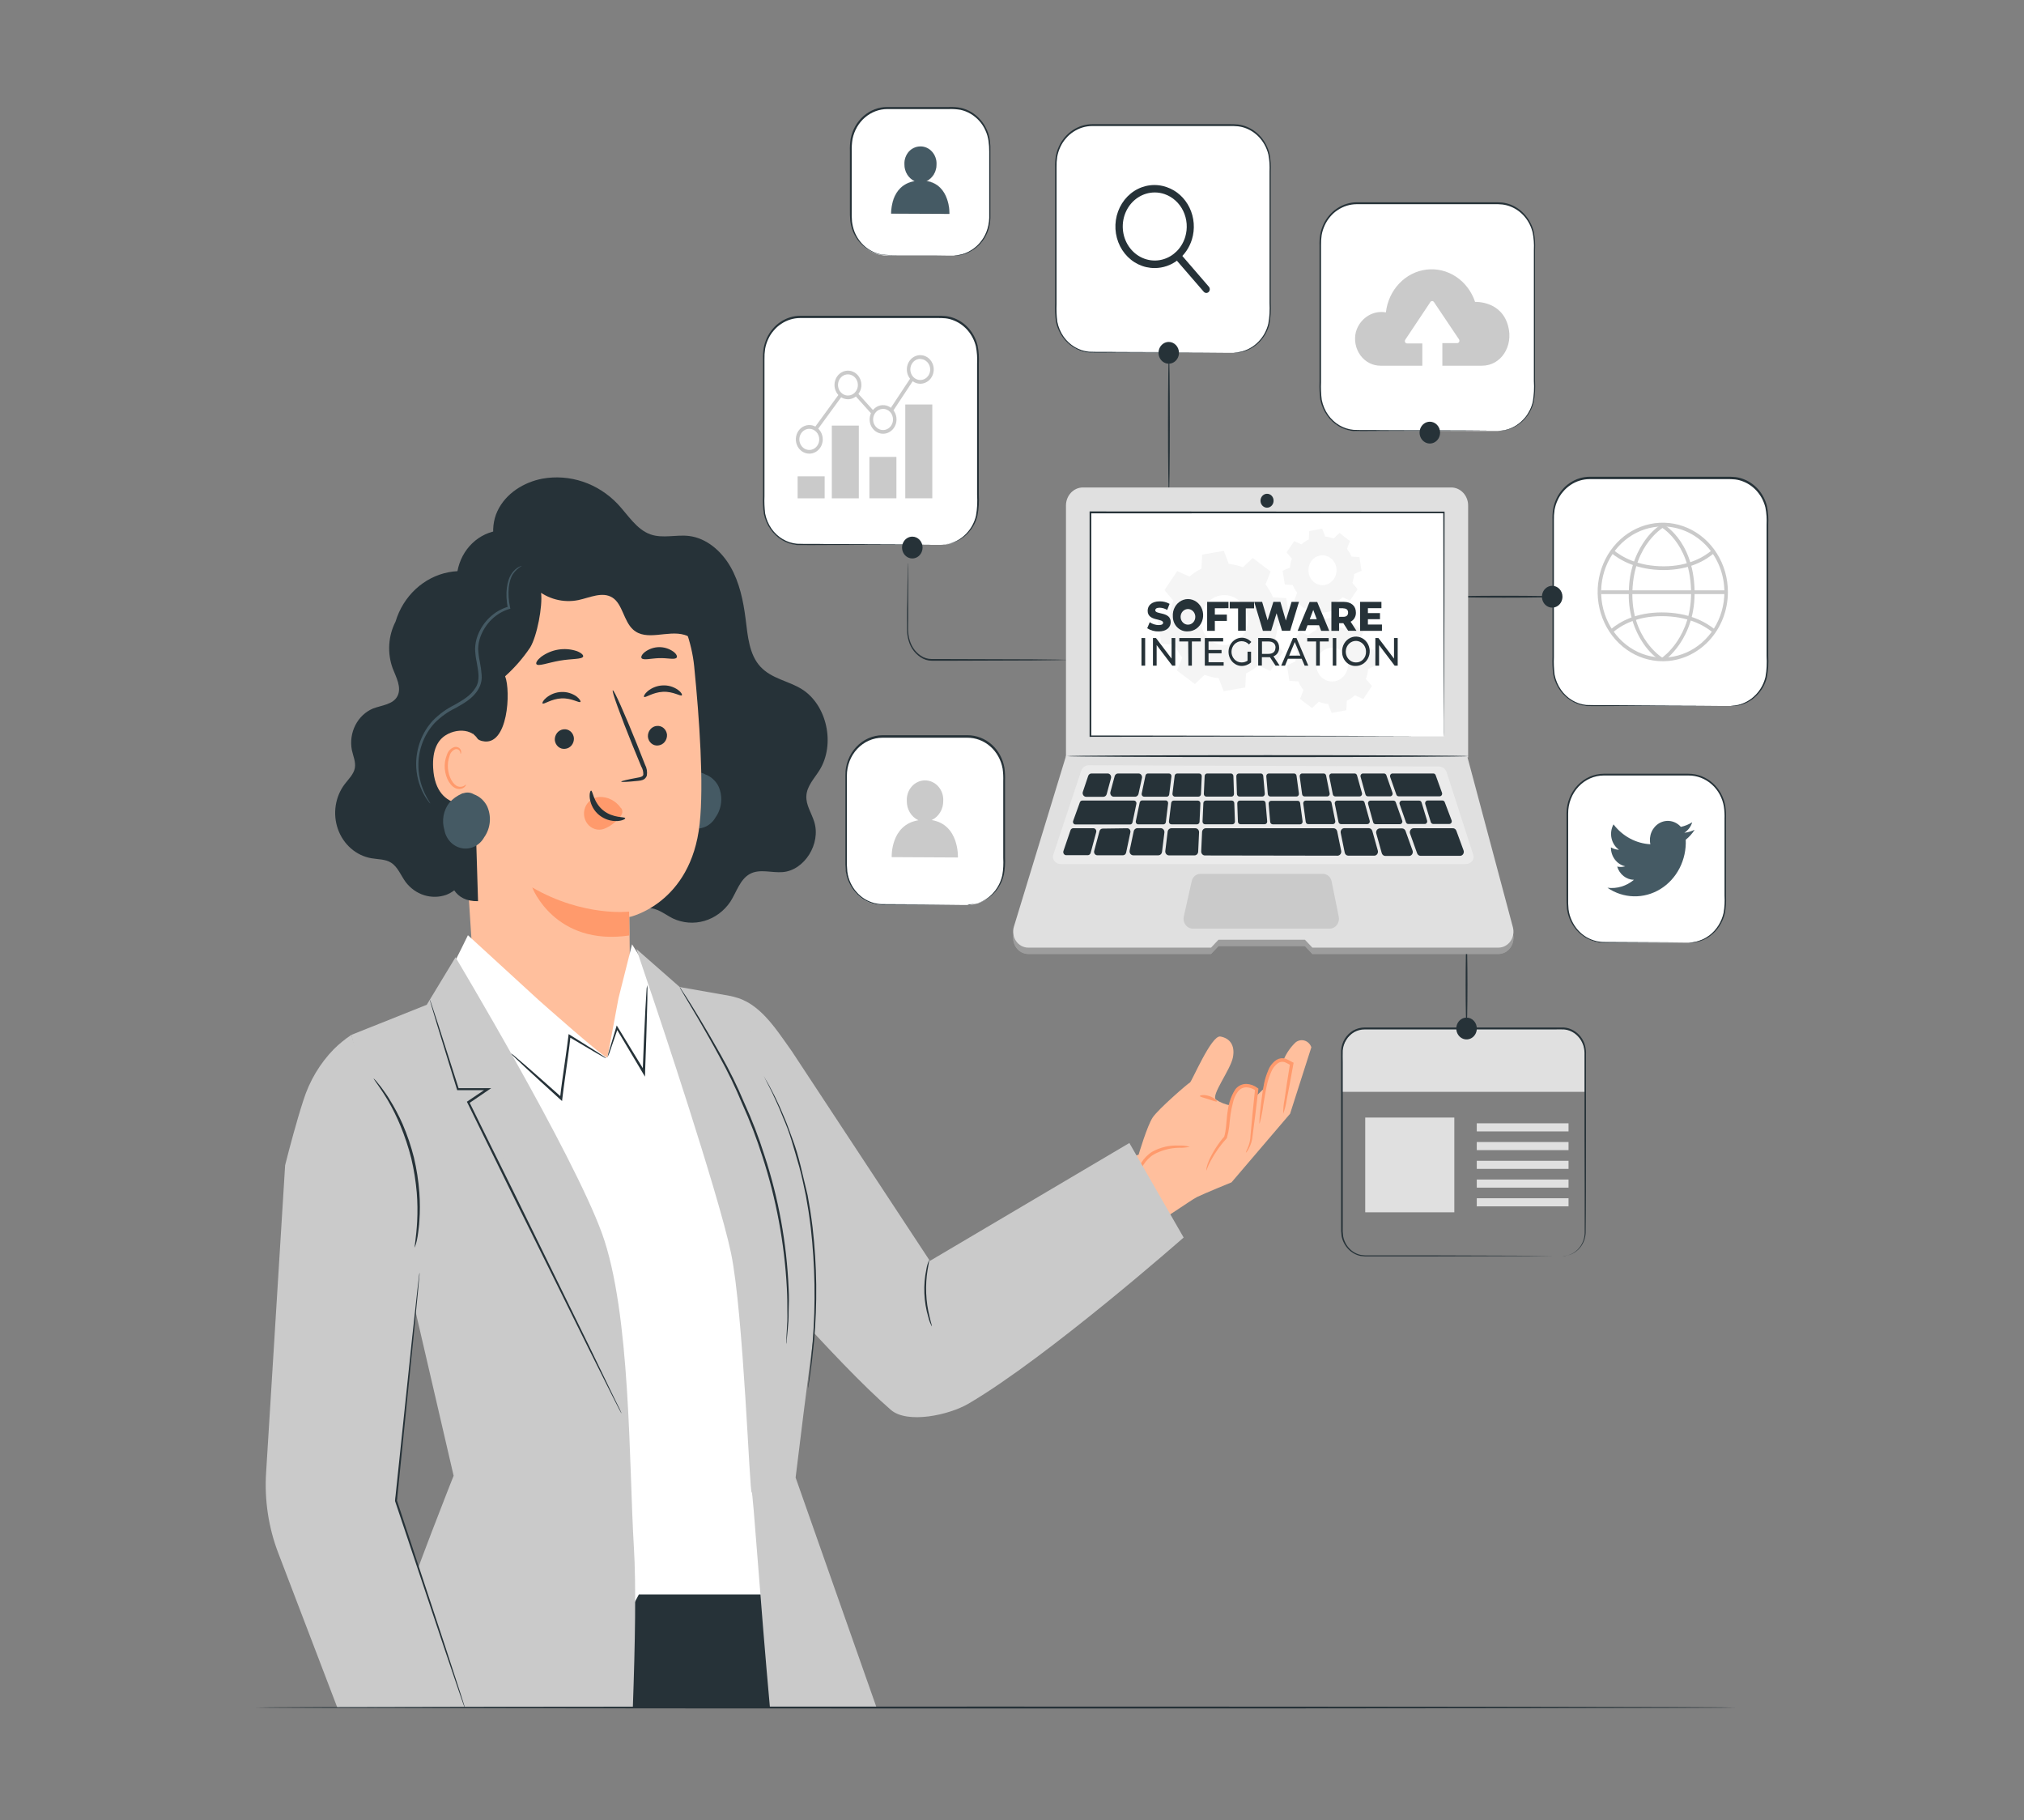 <svg width="526" height="473" viewBox="0 0 526 473" fill="none" xmlns="http://www.w3.org/2000/svg">
<rect x="0" y="0" width="526" height="473" fill="#808080" stroke="none"/>
<path d="M247.718 28.061H230.598C225.364 28.061 221.121 32.573 221.121 38.14V56.355C221.121 61.921 225.364 66.434 230.598 66.434H247.718C252.952 66.434 257.195 61.921 257.195 56.355V38.14C257.195 32.573 252.952 28.061 247.718 28.061Z" fill="white"/>
<path d="M247.755 66.434C247.755 66.434 248.211 66.434 249.042 66.269C250.27 66.093 251.449 65.643 252.503 64.948C254.188 63.885 255.517 62.285 256.301 60.375C256.779 59.189 257.042 57.917 257.077 56.627C257.077 55.248 257.077 53.782 257.077 52.238C257.077 49.16 257.077 45.791 257.077 42.169C257.077 41.266 257.077 40.344 257.077 39.402C257.086 38.463 257.022 37.524 256.885 36.596C256.753 35.651 256.482 34.733 256.082 33.877C255.686 32.985 255.159 32.166 254.52 31.45C253.201 29.963 251.482 28.946 249.599 28.537C248.615 28.373 247.618 28.308 246.623 28.343H230.608C228.492 28.343 226.441 29.114 224.794 30.527C223.148 31.941 222.007 33.911 221.56 36.11C221.385 37.178 221.314 38.261 221.35 39.344V42.567C221.35 44.703 221.35 46.791 221.35 48.83C221.35 50.869 221.35 52.85 221.35 54.782C221.324 55.721 221.348 56.662 221.423 57.598C221.531 58.491 221.746 59.365 222.062 60.2C222.667 61.723 223.618 63.061 224.832 64.093C226.045 65.126 227.481 65.82 229.01 66.113C230.368 66.276 231.735 66.335 233.101 66.288H236.753H242.651H246.385H247.353C247.462 66.275 247.573 66.275 247.682 66.288H247.353H246.385L242.651 66.337H236.753H233.101C231.718 66.402 230.332 66.353 228.956 66.191C227.355 65.907 225.847 65.2 224.571 64.135C223.295 63.069 222.291 61.679 221.651 60.093C221.309 59.224 221.079 58.309 220.967 57.375C220.884 56.406 220.854 55.434 220.875 54.462C220.875 52.52 220.875 50.578 220.875 48.51C220.875 46.441 220.875 44.383 220.875 42.247V39.324C220.833 38.209 220.903 37.093 221.085 35.994C221.548 33.678 222.744 31.601 224.474 30.111C226.205 28.621 228.364 27.808 230.59 27.809H246.586C247.613 27.763 248.641 27.835 249.654 28.022C251.633 28.463 253.433 29.549 254.803 31.129C255.468 31.877 256.017 32.733 256.429 33.664C256.845 34.563 257.125 35.526 257.259 36.518C257.38 37.483 257.423 38.458 257.387 39.431C257.387 40.402 257.387 41.295 257.387 42.198C257.387 45.82 257.387 49.189 257.387 52.267C257.387 53.811 257.387 55.277 257.387 56.666C257.35 58.007 257.064 59.326 256.547 60.55C255.708 62.491 254.311 64.099 252.557 65.142C251.475 65.819 250.271 66.246 249.024 66.395C248.603 66.445 248.178 66.458 247.755 66.434Z" fill="#263238"/>
<path d="M240.725 47.043C241.52 46.673 242.195 46.063 242.666 45.288C243.137 44.512 243.382 43.607 243.373 42.684C243.399 42.086 243.311 41.488 243.114 40.927C242.917 40.366 242.615 39.853 242.226 39.42C241.837 38.986 241.37 38.642 240.852 38.406C240.334 38.17 239.777 38.049 239.214 38.049C238.651 38.049 238.093 38.17 237.575 38.406C237.058 38.642 236.59 38.986 236.202 39.42C235.813 39.853 235.511 40.366 235.314 40.927C235.117 41.488 235.028 42.086 235.055 42.684C235.038 43.613 235.28 44.527 235.751 45.31C236.223 46.093 236.902 46.71 237.703 47.082C231.311 48.111 231.604 55.501 231.604 55.501L246.723 55.578C246.723 55.578 247.07 48.063 240.725 47.043Z" fill="#455A64"/>
<path d="M246.741 55.559L231.594 55.491C231.584 54.164 231.807 52.847 232.251 51.607C232.642 50.517 233.267 49.539 234.077 48.753C235.085 47.813 236.329 47.209 237.657 47.015C236.869 46.633 236.204 46.013 235.745 45.233C235.286 44.453 235.052 43.546 235.073 42.626C235.067 41.386 235.508 40.191 236.305 39.286C236.681 38.869 237.131 38.536 237.63 38.307C238.129 38.079 238.666 37.959 239.209 37.956C240.353 38.004 241.432 38.531 242.212 39.422C242.992 40.313 243.409 41.496 243.372 42.713C243.383 43.627 243.145 44.524 242.687 45.296C242.228 46.068 241.569 46.682 240.788 47.063C242.108 47.261 243.344 47.869 244.34 48.811C245.133 49.623 245.736 50.62 246.102 51.724C246.537 52.966 246.747 54.283 246.723 55.608L246.741 55.559ZM231.621 55.433L246.705 55.501C246.709 54.197 246.499 52.902 246.084 51.675C245.72 50.571 245.116 49.572 244.322 48.763C243.317 47.805 242.063 47.195 240.724 47.015H240.642H240.715C241.506 46.646 242.177 46.038 242.645 45.266C243.113 44.494 243.356 43.593 243.345 42.675C243.387 41.468 242.976 40.293 242.204 39.409C241.432 38.524 240.361 38.001 239.227 37.956C238.681 37.958 238.142 38.08 237.642 38.314C237.143 38.547 236.694 38.888 236.324 39.315C235.532 40.211 235.094 41.396 235.1 42.626C235.072 43.553 235.306 44.467 235.772 45.251C236.237 46.035 236.913 46.653 237.711 47.024C236.358 47.202 235.086 47.807 234.059 48.763C233.249 49.542 232.624 50.513 232.233 51.598C231.812 52.826 231.604 54.126 231.621 55.433Z" fill="#263238"/>
<path d="M251.388 191.504H229.274C224.04 191.504 219.797 196.017 219.797 201.583V225.11C219.797 230.676 224.04 235.188 229.274 235.188H251.388C256.622 235.188 260.865 230.676 260.865 225.11V201.583C260.865 196.017 256.622 191.504 251.388 191.504Z" fill="white"/>
<path d="M251.408 235.189C251.408 235.189 251.928 235.189 252.896 234.995C254.719 234.668 256.411 233.777 257.76 232.434C259.11 231.09 260.057 229.353 260.483 227.44C260.736 225.965 260.819 224.461 260.73 222.964C260.73 221.362 260.73 219.663 260.73 217.886C260.73 214.323 260.73 210.429 260.73 206.234V203.021C260.771 201.936 260.716 200.851 260.566 199.778C260.164 197.496 259.02 195.437 257.334 193.964C255.647 192.49 253.527 191.695 251.344 191.718H229.34C228.124 191.72 226.921 191.976 225.798 192.472C224.675 192.968 223.655 193.694 222.796 194.609C221.938 195.524 221.257 196.61 220.792 197.805C220.328 199 220.09 200.281 220.091 201.574C220.091 206.701 220.091 211.643 220.091 216.352C220.091 218.702 220.091 221.003 220.091 223.226C220.058 224.315 220.095 225.405 220.201 226.489C220.325 227.524 220.615 228.529 221.059 229.46C221.894 231.246 223.214 232.724 224.848 233.703C226.364 234.591 228.077 235.027 229.806 234.966L245.665 235.053L249.975 235.101H251.098H251.481C251.354 235.116 251.225 235.116 251.098 235.101H249.975H245.665L229.806 235.179C228.015 235.254 226.238 234.811 224.666 233.897C222.961 232.889 221.583 231.355 220.712 229.499C220.245 228.529 219.936 227.482 219.799 226.402C219.69 225.299 219.653 224.189 219.69 223.081C219.69 220.857 219.69 218.556 219.69 216.206C219.69 211.497 219.69 206.555 219.69 201.428C219.687 200.069 219.937 198.723 220.424 197.467C220.911 196.211 221.626 195.069 222.528 194.107C223.43 193.145 224.502 192.381 225.682 191.86C226.861 191.338 228.126 191.069 229.404 191.068H251.408C253.749 191.061 256.015 191.942 257.799 193.554C259.489 195.095 260.63 197.206 261.031 199.535C261.182 200.634 261.234 201.746 261.187 202.855V206.05C261.187 210.235 261.187 214.128 261.187 217.702C261.187 219.479 261.187 221.178 261.187 222.78C261.261 224.302 261.16 225.828 260.885 227.324C260.327 229.723 258.967 231.825 257.06 233.237C255.863 234.118 254.491 234.693 253.051 234.917C252.68 234.982 252.304 235.011 251.928 235.004L251.408 235.189Z" fill="#263238"/>
<path d="M242.124 213.118C243.027 212.696 243.793 212 244.327 211.118C244.861 210.236 245.139 209.206 245.127 208.157C245.168 207.47 245.075 206.782 244.855 206.134C244.636 205.487 244.294 204.894 243.851 204.393C243.408 203.892 242.873 203.492 242.279 203.219C241.685 202.946 241.045 202.805 240.398 202.805C239.751 202.805 239.111 202.946 238.517 203.219C237.923 203.492 237.388 203.892 236.945 204.393C236.502 204.894 236.16 205.487 235.94 206.134C235.721 206.782 235.628 207.47 235.668 208.157C235.647 209.215 235.922 210.257 236.458 211.149C236.995 212.041 237.769 212.744 238.681 213.167C231.377 214.332 231.733 222.75 231.733 222.75L248.944 222.838C248.944 222.838 249.336 214.284 242.124 213.118Z" fill="#CACACA"/>
<path d="M381.128 244.977C381.256 244.977 381.365 249.831 381.365 255.91C381.365 261.988 381.256 266.843 381.128 266.843C381 266.843 380.891 261.988 380.891 255.91C380.891 249.831 380.991 244.977 381.128 244.977Z" fill="#263238"/>
<path d="M377.951 290.428H354.797V315.052H377.951V290.428Z" fill="#E0E0E0"/>
<path d="M407.633 291.923H383.785V294.03H407.633V291.923Z" fill="#E0E0E0"/>
<path d="M407.633 296.788H383.785V298.895H407.633V296.788Z" fill="#E0E0E0"/>
<path d="M407.633 301.662H383.785V303.769H407.633V301.662Z" fill="#E0E0E0"/>
<path d="M407.633 306.536H383.785V308.643H407.633V306.536Z" fill="#E0E0E0"/>
<path d="M407.633 311.4H383.785V313.507H407.633V311.4Z" fill="#E0E0E0"/>
<path d="M355.053 267.28H405.506C407.213 267.28 408.851 268.001 410.058 269.285C411.265 270.569 411.943 272.31 411.943 274.125V283.747H348.707V274.038C348.717 272.25 349.388 270.539 350.576 269.274C351.763 268.009 353.372 267.293 355.053 267.28Z" fill="#E0E0E0"/>
<path d="M406.046 326.46C406.814 326.419 407.57 326.242 408.283 325.936C409.138 325.546 409.895 324.947 410.493 324.188C411.307 323.155 411.779 321.865 411.835 320.518C411.835 314.382 411.835 305.526 411.78 294.593C411.78 289.117 411.78 283.126 411.78 276.688C411.78 275.883 411.78 275.067 411.78 274.251C411.822 273.446 411.739 272.639 411.533 271.863C411.194 270.675 410.523 269.625 409.61 268.852C408.697 268.078 407.585 267.618 406.42 267.532C405.635 267.484 404.786 267.532 403.964 267.532H398.925H354.643C353.689 267.526 352.748 267.769 351.904 268.241C351.08 268.718 350.38 269.406 349.868 270.241C349.346 271.066 349.032 272.018 348.955 273.009C348.909 273.979 348.955 275.048 348.955 276.048V288.068C348.955 295.943 348.955 303.546 348.955 310.789V318.77C348.912 319.62 348.949 320.472 349.064 321.314C349.222 322.114 349.527 322.873 349.961 323.548C350.395 324.223 350.95 324.8 351.593 325.247C352.223 325.682 352.927 325.983 353.666 326.13C354.409 326.248 355.161 326.287 355.912 326.247H372.748L397.135 326.334L403.764 326.383H405.489H406.073C406.073 326.383 405.873 326.383 405.489 326.383H403.764L397.135 326.431L372.748 326.509H355.912C355.137 326.55 354.361 326.514 353.593 326.402C352.385 326.153 351.272 325.531 350.394 324.614C349.516 323.698 348.91 322.526 348.653 321.246C348.53 320.376 348.487 319.494 348.526 318.615V315.993C348.526 314.226 348.526 312.44 348.526 310.634C348.526 303.39 348.526 295.787 348.526 287.913V276.048C348.526 275.077 348.526 274.028 348.526 272.97C348.604 271.897 348.933 270.862 349.484 269.96C350.043 269.057 350.802 268.314 351.694 267.794C352.601 267.289 353.61 267.026 354.634 267.027H398.915H403.955C404.795 267.027 405.59 267.027 406.439 267.027C407.282 267.086 408.103 267.334 408.849 267.756C409.576 268.154 410.221 268.703 410.746 269.37C411.271 270.037 411.666 270.808 411.908 271.639C412.126 272.457 412.215 273.306 412.172 274.154V276.591C412.172 283.029 412.172 289.02 412.172 294.496C412.172 305.449 412.173 314.304 412.081 320.431C412.005 321.815 411.505 323.135 410.657 324.188C410.036 324.954 409.254 325.553 408.374 325.936C407.837 326.162 407.271 326.303 406.694 326.354L406.046 326.46Z" fill="#263238"/>
<path d="M383.797 267.28C383.799 267.842 383.644 268.391 383.351 268.859C383.059 269.327 382.643 269.692 382.155 269.907C381.668 270.123 381.131 270.18 380.613 270.071C380.095 269.962 379.619 269.692 379.246 269.295C378.872 268.898 378.618 268.391 378.516 267.841C378.413 267.29 378.467 266.719 378.67 266.2C378.872 265.682 379.216 265.239 379.655 264.928C380.095 264.618 380.612 264.453 381.14 264.455C381.845 264.455 382.52 264.752 383.019 265.282C383.517 265.812 383.797 266.531 383.797 267.28Z" fill="#263238"/>
<path d="M277.302 171.513C277.092 171.527 276.882 171.527 276.672 171.513L274.846 171.561L268.181 171.639L246.186 171.717H243.009C242.479 171.735 241.948 171.716 241.42 171.658C240.893 171.579 240.379 171.419 239.895 171.183C238.986 170.72 238.178 170.058 237.527 169.24C236.875 168.421 236.394 167.465 236.116 166.434C235.848 165.49 235.716 164.508 235.723 163.522C235.723 162.551 235.723 161.677 235.723 160.793C235.723 159.045 235.723 157.404 235.787 155.938C235.787 153.025 235.878 150.588 235.906 148.85C235.906 148.054 235.924 147.407 235.96 146.908C235.954 146.683 235.973 146.459 236.015 146.238C236.035 146.461 236.035 146.685 236.015 146.908C236.015 147.394 236.015 148.041 236.015 148.85C236.015 150.588 236.015 152.996 236.015 155.938C236.015 157.443 236.015 159.084 236.015 160.842C236.015 162.599 235.823 164.512 236.408 166.347C236.674 167.309 237.127 168.2 237.737 168.964C238.348 169.729 239.101 170.349 239.95 170.784C240.398 170.994 240.872 171.138 241.356 171.212C241.863 171.266 242.372 171.285 242.881 171.27H246.058L268.053 171.338L274.718 171.416L276.544 171.464C276.798 171.445 277.053 171.461 277.302 171.513Z" fill="#263238"/>
<path d="M244.597 82.416H207.903C202.669 82.416 198.426 86.928 198.426 92.495V131.518C198.426 137.084 202.669 141.597 207.903 141.597H244.597C249.832 141.597 254.075 137.084 254.075 131.518V92.495C254.075 86.928 249.832 82.416 244.597 82.416Z" fill="white"/>
<path d="M244.587 141.587C245.28 141.53 245.969 141.429 246.65 141.286C248.601 140.8 250.356 139.668 251.663 138.053C252.608 136.9 253.284 135.526 253.635 134.043C253.951 132.251 254.049 130.424 253.927 128.605C253.927 124.663 253.927 120.168 253.927 115.216C253.927 110.264 253.927 104.817 253.927 98.981V94.524C254.007 93.014 253.903 91.5 253.617 90.019C253.243 88.502 252.534 87.103 251.55 85.936C250.565 84.769 249.333 83.868 247.956 83.309C247.25 83.012 246.51 82.816 245.756 82.727C244.981 82.657 244.204 82.631 243.427 82.649H207.902C206.171 82.662 204.479 83.19 203.017 84.174C202.288 84.65 201.629 85.239 201.063 85.921C200.487 86.584 200.007 87.333 199.639 88.145C199.263 88.95 198.992 89.806 198.835 90.689C198.702 91.572 198.647 92.466 198.671 93.359V98.767C198.671 105.904 198.671 112.798 198.671 119.362C198.671 122.644 198.671 125.838 198.671 128.945C198.606 130.463 198.667 131.983 198.853 133.489C199.136 134.913 199.706 136.255 200.524 137.422C201.304 138.526 202.295 139.442 203.431 140.112C204.567 140.781 205.822 141.188 207.116 141.306C209.627 141.403 212.092 141.306 214.421 141.374L236.525 141.451L242.533 141.5L236.525 141.548L214.421 141.636C212.083 141.636 209.655 141.684 207.116 141.636C205.767 141.514 204.457 141.09 203.274 140.39C202.09 139.691 201.06 138.732 200.25 137.577C199.388 136.363 198.789 134.96 198.497 133.47C198.293 131.939 198.226 130.392 198.296 128.848C198.296 125.741 198.296 122.546 198.296 119.265C198.296 112.701 198.296 105.807 198.296 98.67V93.262C198.266 92.336 198.321 91.409 198.461 90.495C198.627 89.569 198.91 88.671 199.301 87.825C199.694 86.973 200.198 86.186 200.798 85.484C201.396 84.77 202.088 84.152 202.852 83.649C204.399 82.62 206.186 82.072 208.011 82.067H243.473C244.268 82.048 245.064 82.077 245.856 82.154C246.644 82.254 247.417 82.46 248.157 82.766C249.598 83.353 250.887 84.298 251.914 85.522C252.942 86.747 253.679 88.216 254.064 89.805C254.36 91.321 254.465 92.872 254.374 94.417V98.874C254.374 104.7 254.374 110.137 254.374 115.109C254.374 120.08 254.374 124.556 254.374 128.499C254.478 130.339 254.361 132.185 254.028 133.994C253.659 135.509 252.955 136.907 251.973 138.072C250.636 139.705 248.834 140.83 246.842 141.276C246.332 141.397 245.812 141.465 245.29 141.48C244.76 141.597 244.587 141.587 244.587 141.587Z" fill="#263238"/>
<path d="M214.31 123.789H207.289V129.508H214.31V123.789Z" fill="#CACACA"/>
<path d="M223.193 110.604H216.172V129.508H223.193V110.604Z" fill="#CACACA"/>
<path d="M232.963 118.74H225.941V129.499H232.963V118.74Z" fill="#CACACA"/>
<path d="M242.287 105.117H235.266V129.498H242.287V105.117Z" fill="#CACACA"/>
<path d="M210.321 117.896C209.629 117.896 208.953 117.678 208.378 117.269C207.803 116.86 207.355 116.279 207.09 115.6C206.826 114.92 206.756 114.173 206.891 113.451C207.026 112.73 207.359 112.067 207.848 111.547C208.337 111.027 208.961 110.673 209.639 110.529C210.317 110.386 211.02 110.46 211.659 110.741C212.298 111.023 212.844 111.499 213.229 112.111C213.613 112.722 213.818 113.441 213.818 114.177C213.818 115.163 213.45 116.109 212.794 116.806C212.138 117.504 211.249 117.896 210.321 117.896ZM210.321 111.439C209.81 111.439 209.31 111.6 208.885 111.902C208.46 112.205 208.128 112.635 207.933 113.137C207.738 113.64 207.687 114.193 207.788 114.726C207.888 115.259 208.135 115.749 208.497 116.133C208.86 116.517 209.321 116.778 209.823 116.883C210.324 116.988 210.844 116.932 211.316 116.722C211.788 116.513 212.191 116.159 212.474 115.706C212.757 115.253 212.907 114.721 212.905 114.177C212.903 113.45 212.629 112.753 212.145 112.24C211.661 111.727 211.005 111.439 210.321 111.439Z" fill="#CACACA"/>
<path d="M220.364 103.758C219.672 103.758 218.996 103.54 218.421 103.131C217.846 102.723 217.398 102.142 217.133 101.462C216.869 100.783 216.799 100.035 216.934 99.314C217.069 98.592 217.402 97.93 217.891 97.409C218.38 96.889 219.004 96.535 219.682 96.392C220.36 96.248 221.063 96.322 221.702 96.603C222.341 96.885 222.887 97.362 223.272 97.973C223.656 98.585 223.861 99.304 223.861 100.039C223.859 101.025 223.489 101.969 222.834 102.666C222.179 103.363 221.291 103.755 220.364 103.758ZM220.364 97.291C219.853 97.291 219.353 97.452 218.929 97.754C218.504 98.056 218.172 98.486 217.977 98.988C217.781 99.49 217.73 100.042 217.83 100.575C217.93 101.108 218.176 101.598 218.537 101.982C218.898 102.366 219.359 102.628 219.86 102.734C220.361 102.84 220.881 102.786 221.353 102.578C221.825 102.37 222.229 102.018 222.512 101.566C222.796 101.114 222.948 100.583 222.948 100.039C222.948 99.678 222.881 99.321 222.751 98.988C222.621 98.654 222.431 98.351 222.191 98.096C221.951 97.841 221.666 97.638 221.353 97.501C221.039 97.362 220.703 97.291 220.364 97.291Z" fill="#CACACA"/>
<path d="M229.493 112.72C228.801 112.72 228.125 112.502 227.55 112.094C226.975 111.685 226.527 111.104 226.262 110.425C225.998 109.745 225.928 108.997 226.063 108.276C226.198 107.555 226.531 106.892 227.02 106.372C227.509 105.852 228.132 105.498 228.811 105.354C229.489 105.211 230.192 105.284 230.831 105.566C231.47 105.847 232.016 106.324 232.401 106.935C232.785 107.547 232.99 108.266 232.99 109.002C232.987 109.987 232.618 110.931 231.963 111.628C231.308 112.325 230.42 112.718 229.493 112.72ZM229.493 106.263C228.982 106.263 228.482 106.425 228.057 106.727C227.631 107.03 227.3 107.459 227.105 107.962C226.91 108.465 226.859 109.018 226.959 109.551C227.06 110.084 227.307 110.574 227.669 110.958C228.031 111.342 228.493 111.603 228.995 111.707C229.496 111.812 230.016 111.757 230.488 111.547C230.96 111.338 231.363 110.984 231.646 110.531C231.929 110.078 232.079 109.545 232.077 109.002C232.077 108.273 231.805 107.574 231.32 107.059C230.835 106.543 230.178 106.254 229.493 106.254V106.263Z" fill="#CACACA"/>
<path d="M239.165 99.729C238.473 99.729 237.797 99.51 237.222 99.102C236.647 98.693 236.199 98.112 235.934 97.433C235.669 96.753 235.6 96.006 235.735 95.284C235.87 94.563 236.203 93.9 236.692 93.38C237.181 92.86 237.804 92.506 238.483 92.362C239.161 92.219 239.864 92.293 240.503 92.574C241.142 92.856 241.688 93.332 242.072 93.944C242.457 94.555 242.662 95.274 242.662 96.01C242.659 96.995 242.29 97.94 241.635 98.637C240.98 99.334 240.092 99.726 239.165 99.729ZM239.165 93.262C238.654 93.262 238.154 93.423 237.729 93.725C237.304 94.027 236.973 94.456 236.778 94.958C236.582 95.46 236.531 96.013 236.631 96.546C236.73 97.079 236.976 97.569 237.338 97.953C237.699 98.337 238.16 98.599 238.661 98.705C239.162 98.811 239.682 98.757 240.154 98.549C240.626 98.341 241.029 97.988 241.313 97.537C241.597 97.085 241.749 96.553 241.749 96.01C241.739 95.288 241.463 94.599 240.979 94.092C240.496 93.585 239.844 93.301 239.165 93.301V93.262Z" fill="#CACACA"/>
<path d="M236.728 98.09L231.09 106.622L231.837 107.18L237.475 98.648L236.728 98.09Z" fill="#CACACA"/>
<path d="M223.039 102.312L222.379 102.983L226.67 107.755L227.33 107.084L223.039 102.312Z" fill="#CACACA"/>
<path d="M217.971 102.519L211.645 111.187L212.366 111.782L218.692 103.115L217.971 102.519Z" fill="#CACACA"/>
<path d="M239.758 142.286C239.76 142.848 239.605 143.398 239.312 143.865C239.02 144.333 238.604 144.698 238.116 144.914C237.629 145.13 237.092 145.186 236.574 145.077C236.056 144.968 235.58 144.698 235.207 144.301C234.833 143.904 234.579 143.398 234.477 142.847C234.374 142.296 234.428 141.725 234.63 141.207C234.833 140.688 235.177 140.246 235.616 139.935C236.056 139.624 236.573 139.459 237.101 139.461C237.806 139.461 238.481 139.759 238.98 140.289C239.478 140.818 239.758 141.537 239.758 142.286Z" fill="#263238"/>
<path d="M303.78 128.323C303.653 128.323 303.543 120.167 303.543 110.108C303.543 100.049 303.653 91.893 303.78 91.893C303.908 91.893 304.018 100.049 304.018 110.108C304.018 120.167 303.908 128.323 303.78 128.323Z" fill="#263238"/>
<path d="M320.555 32.518H283.86C278.626 32.518 274.383 37.03 274.383 42.597V81.62C274.383 87.186 278.626 91.699 283.86 91.699H320.555C325.789 91.699 330.032 87.186 330.032 81.62V42.597C330.032 37.03 325.789 32.518 320.555 32.518Z" fill="white"/>
<path d="M320.543 91.689C321.242 91.623 321.937 91.512 322.624 91.359C324.575 90.873 326.33 89.74 327.637 88.125C328.582 86.972 329.258 85.599 329.609 84.115C329.93 82.344 330.037 80.536 329.929 78.736C329.929 74.794 329.929 70.298 329.929 65.346C329.929 60.394 329.929 54.947 329.929 49.112V44.626C330.009 43.116 329.904 41.602 329.618 40.121C329.244 38.603 328.535 37.203 327.551 36.034C326.566 34.866 325.335 33.963 323.957 33.401C323.25 33.112 322.51 32.919 321.757 32.829C320.983 32.753 320.206 32.727 319.429 32.751H283.857C282.123 32.754 280.424 33.276 278.954 34.256C278.215 34.733 277.547 35.326 276.973 36.013C276.397 36.675 275.917 37.425 275.549 38.237C275.173 39.042 274.902 39.898 274.745 40.781C274.612 41.663 274.557 42.557 274.581 43.451V48.859C274.581 55.996 274.581 62.89 274.581 69.454C274.581 72.726 274.581 75.93 274.581 79.037C274.516 80.551 274.577 82.069 274.764 83.572C275.045 84.999 275.615 86.344 276.434 87.514C277.216 88.616 278.207 89.531 279.342 90.2C280.478 90.869 281.733 91.277 283.026 91.397C285.537 91.495 288.002 91.397 290.331 91.466L312.435 91.543L318.443 91.592H312.435L290.331 91.669C287.993 91.669 285.565 91.728 283.026 91.669C280.957 91.47 279.002 90.569 277.45 89.099C275.898 87.629 274.832 85.667 274.408 83.504C274.204 81.973 274.136 80.426 274.207 78.882C274.207 75.775 274.207 72.57 274.207 69.298C274.207 62.734 274.207 55.841 274.207 48.704V43.461C274.176 42.535 274.231 41.608 274.371 40.693C274.537 39.767 274.82 38.869 275.211 38.023C275.604 37.172 276.108 36.384 276.708 35.683C277.306 34.969 277.998 34.351 278.763 33.848C280.31 32.819 282.097 32.271 283.921 32.265H319.383C320.178 32.246 320.974 32.276 321.766 32.353C322.554 32.453 323.327 32.659 324.067 32.965C325.501 33.559 326.781 34.508 327.8 35.734C328.82 36.96 329.55 38.428 329.929 40.014C330.225 41.529 330.329 43.081 330.239 44.626V49.083C330.239 54.908 330.239 60.346 330.239 65.317C330.239 70.289 330.239 74.765 330.239 78.707C330.342 80.547 330.226 82.394 329.892 84.203C329.524 85.717 328.819 87.116 327.838 88.281C326.5 89.913 324.699 91.038 322.707 91.485C322.196 91.605 321.677 91.674 321.154 91.689H320.543Z" fill="#263238"/>
<path d="M306.392 91.689C306.392 92.248 306.236 92.794 305.944 93.259C305.652 93.723 305.237 94.085 304.752 94.299C304.266 94.513 303.732 94.569 303.217 94.46C302.701 94.351 302.228 94.082 301.856 93.687C301.485 93.292 301.232 92.788 301.129 92.24C301.027 91.692 301.079 91.124 301.28 90.608C301.481 90.091 301.822 89.65 302.259 89.34C302.696 89.029 303.21 88.863 303.735 88.863C304.44 88.863 305.115 89.161 305.614 89.691C306.112 90.221 306.392 90.939 306.392 91.689Z" fill="#263238"/>
<path d="M300.099 69.658C298.626 69.671 297.168 69.342 295.826 68.695C294.485 68.049 293.292 67.099 292.33 65.912C291.369 64.725 290.662 63.33 290.258 61.823C289.855 60.317 289.766 58.735 289.995 57.187C290.225 55.64 290.769 54.164 291.589 52.863C292.41 51.562 293.487 50.467 294.745 49.653C296.004 48.839 297.414 48.327 298.878 48.151C300.342 47.975 301.824 48.141 303.221 48.636C304.491 49.07 305.668 49.766 306.684 50.685C307.7 51.604 308.536 52.727 309.144 53.99C309.751 55.252 310.118 56.63 310.223 58.044C310.329 59.459 310.171 60.881 309.758 62.23C309.089 64.392 307.795 66.274 306.06 67.608C304.326 68.942 302.239 69.659 300.099 69.658ZM300.099 50.015C298.564 50.015 297.059 50.467 295.751 51.32C294.443 52.173 293.382 53.394 292.686 54.849C291.99 56.303 291.686 57.934 291.808 59.561C291.929 61.188 292.472 62.747 293.375 64.066C294.278 65.386 295.507 66.414 296.925 67.037C298.344 67.659 299.896 67.853 301.412 67.595C302.927 67.338 304.346 66.639 305.511 65.578C306.676 64.516 307.543 63.132 308.015 61.579C308.69 59.345 308.504 56.917 307.497 54.829C306.491 52.741 304.746 51.163 302.646 50.442C301.826 50.159 300.97 50.015 300.108 50.015H300.099Z" fill="#263238"/>
<path d="M313.494 76.134C313.368 76.132 313.244 76.103 313.129 76.047C313.014 75.992 312.911 75.913 312.827 75.813L305.276 67.084C305.131 66.892 305.059 66.648 305.077 66.402C305.094 66.156 305.199 65.927 305.37 65.76C305.541 65.593 305.765 65.501 305.997 65.504C306.229 65.507 306.451 65.603 306.619 65.773L314.16 74.512C314.323 74.702 314.409 74.952 314.399 75.209C314.388 75.465 314.283 75.707 314.105 75.881C313.938 76.043 313.72 76.133 313.494 76.134Z" fill="#263238"/>
<path d="M389.25 52.821H352.555C347.321 52.821 343.078 57.333 343.078 62.9V101.923C343.078 107.489 347.321 112.001 352.555 112.001H389.25C394.484 112.001 398.727 107.489 398.727 101.923V62.9C398.727 57.333 394.484 52.821 389.25 52.821Z" fill="white"/>
<path d="M389.275 112.002C389.97 111.945 390.662 111.844 391.347 111.701C393.298 111.215 395.053 110.083 396.36 108.468C397.304 107.31 397.979 105.933 398.332 104.448C398.644 102.659 398.742 100.835 398.624 99.02C398.624 95.068 398.624 90.582 398.624 85.621C398.624 80.659 398.624 75.222 398.624 69.396V64.939C398.706 63.429 398.598 61.914 398.304 60.434C397.935 58.915 397.229 57.513 396.246 56.344C395.263 55.175 394.031 54.273 392.653 53.715C391.945 53.427 391.205 53.235 390.452 53.142C389.679 53.062 388.901 53.036 388.124 53.064H352.562C350.827 53.074 349.129 53.599 347.659 54.579C346.93 55.052 346.272 55.638 345.705 56.317C345.128 56.981 344.648 57.734 344.281 58.55C343.902 59.35 343.632 60.203 343.477 61.084C343.344 61.97 343.289 62.867 343.313 63.764V69.172C343.313 76.309 343.313 83.193 343.313 89.757C343.313 93.039 343.313 96.243 343.313 99.35C343.244 100.864 343.305 102.382 343.496 103.885C343.777 105.312 344.347 106.657 345.166 107.827C345.947 108.928 346.936 109.843 348.07 110.512C349.204 111.181 350.458 111.589 351.749 111.711C354.269 111.808 356.734 111.711 359.053 111.779L381.158 111.856L387.166 111.905L381.158 111.953L359.053 112.031C356.716 112.031 354.287 112.089 351.749 112.031C350.4 111.908 349.091 111.483 347.907 110.784C346.724 110.084 345.693 109.126 344.883 107.972C344.019 106.758 343.418 105.355 343.121 103.865C342.926 102.334 342.859 100.787 342.92 99.243C342.92 96.136 342.92 92.932 342.92 89.65C342.92 83.086 342.92 76.202 342.92 69.066V63.774C342.889 62.848 342.944 61.921 343.085 61.007C343.251 60.081 343.534 59.182 343.925 58.336C344.318 57.485 344.822 56.697 345.422 55.996C346.02 55.282 346.712 54.664 347.476 54.161C349.023 53.129 350.809 52.578 352.635 52.569H388.097C388.892 52.551 389.687 52.577 390.48 52.646C391.267 52.751 392.04 52.957 392.781 53.258C394.205 53.858 395.476 54.808 396.49 56.029C397.504 57.251 398.232 58.71 398.615 60.288C398.911 61.807 399.015 63.361 398.925 64.91C398.925 66.415 398.925 67.9 398.925 69.367C398.925 75.192 398.925 80.63 398.925 85.591C398.925 90.553 398.925 95.039 398.925 98.991C399.036 100.831 398.923 102.678 398.587 104.487C398.135 106.286 397.225 107.917 395.957 109.202C394.69 110.487 393.113 111.375 391.402 111.769C390.891 111.884 390.372 111.952 389.85 111.973C389.421 112.012 389.275 112.002 389.275 112.002Z" fill="#263238"/>
<path d="M374.254 112.419C374.256 112.98 374.101 113.53 373.809 113.997C373.517 114.465 373.102 114.83 372.615 115.046C372.128 115.262 371.591 115.319 371.073 115.211C370.556 115.103 370.08 114.833 369.706 114.437C369.332 114.041 369.077 113.536 368.974 112.986C368.87 112.435 368.922 111.865 369.124 111.346C369.325 110.828 369.667 110.384 370.106 110.072C370.544 109.76 371.06 109.594 371.588 109.594C372.293 109.594 372.97 109.891 373.47 110.421C373.97 110.95 374.252 111.669 374.254 112.419Z" fill="#263238"/>
<path d="M391.94 84.747C393.337 89.951 390.114 95.039 385.138 95.039H358.77C357.758 95.044 356.759 94.801 355.85 94.329C354.941 93.856 354.146 93.168 353.528 92.316C352.91 91.464 352.484 90.472 352.285 89.417C352.086 88.362 352.118 87.272 352.379 86.232C352.44 86 352.516 85.773 352.607 85.553C353.224 84.028 354.305 82.769 355.676 81.976C357.047 81.184 358.629 80.904 360.167 81.183C360.493 78.332 361.715 75.682 363.636 73.663C365.556 71.644 368.061 70.374 370.745 70.059C373.43 69.744 376.135 70.403 378.423 71.929C380.711 73.455 382.447 75.758 383.349 78.465C383.349 78.465 390.187 78.076 391.94 84.747Z" fill="#CACACA"/>
<path d="M369.635 100.01V89.252H365.673C365.567 89.252 365.463 89.221 365.372 89.162C365.282 89.103 365.209 89.019 365.16 88.918C365.112 88.818 365.091 88.705 365.099 88.593C365.108 88.48 365.145 88.372 365.207 88.281L371.735 78.484C371.788 78.408 371.857 78.346 371.936 78.303C372.015 78.26 372.103 78.238 372.192 78.238C372.281 78.238 372.369 78.26 372.448 78.303C372.527 78.346 372.596 78.408 372.648 78.484L379.167 88.194C379.23 88.285 379.267 88.393 379.275 88.505C379.284 88.618 379.262 88.73 379.214 88.831C379.166 88.931 379.093 89.016 379.002 89.075C378.912 89.133 378.808 89.165 378.702 89.165H374.84V100.001L369.635 100.01Z" fill="white"/>
<path d="M449.773 124.285H413.079C407.845 124.285 403.602 128.797 403.602 134.363V173.387C403.602 178.953 407.845 183.465 413.079 183.465H449.773C455.007 183.465 459.25 178.953 459.25 173.387V134.363C459.25 128.797 455.007 124.285 449.773 124.285Z" fill="white"/>
<path d="M449.765 183.456C450.459 183.405 451.148 183.304 451.829 183.155C453.779 182.669 455.535 181.536 456.841 179.921C457.786 178.768 458.462 177.394 458.813 175.911C459.13 174.12 459.228 172.292 459.106 170.474C459.106 166.532 459.106 162.046 459.106 157.084C459.106 152.122 459.106 146.685 459.106 140.849V136.402C459.186 134.889 459.081 133.372 458.795 131.887C458.421 130.371 457.713 128.971 456.728 127.804C455.744 126.637 454.512 125.737 453.134 125.178C452.428 124.881 451.688 124.685 450.934 124.595C450.16 124.525 449.383 124.499 448.606 124.518H413.08C411.345 124.521 409.646 125.042 408.177 126.023C407.45 126.502 406.792 127.091 406.223 127.77C405.647 128.432 405.167 129.182 404.799 129.994C404.424 130.799 404.154 131.655 403.995 132.538C403.862 133.424 403.807 134.321 403.831 135.218V140.616C403.831 147.753 403.831 154.647 403.831 161.211C403.831 164.493 403.831 167.687 403.831 170.794C403.766 172.312 403.827 173.832 404.014 175.338C404.295 176.763 404.865 178.105 405.684 179.271C406.462 180.382 407.451 181.306 408.587 181.983C409.723 182.661 410.98 183.077 412.276 183.203C414.787 183.291 417.252 183.203 419.581 183.261L441.685 183.339L447.693 183.388H449.254C449.61 183.388 449.793 183.388 449.793 183.388H449.254H447.693H441.685L419.581 183.475C417.243 183.475 414.815 183.533 412.276 183.475C410.206 183.272 408.252 182.369 406.701 180.897C405.149 179.426 404.083 177.464 403.658 175.299C403.454 173.769 403.386 172.222 403.457 170.678C403.457 167.571 403.457 164.376 403.457 161.094C403.457 154.53 403.457 147.637 403.457 140.5V135.101C403.425 134.172 403.481 133.242 403.621 132.324C403.787 131.398 404.07 130.5 404.461 129.654C404.854 128.803 405.358 128.015 405.958 127.314C406.556 126.6 407.248 125.982 408.013 125.479C409.56 124.45 411.347 123.902 413.171 123.896H448.633C449.428 123.877 450.224 123.906 451.016 123.984C451.804 124.084 452.577 124.289 453.317 124.595C454.758 125.182 456.047 126.127 457.075 127.352C458.102 128.577 458.839 130.045 459.224 131.635C459.521 133.154 459.625 134.708 459.535 136.257V140.879C459.535 146.704 459.535 152.142 459.535 157.113C459.535 162.085 459.535 166.561 459.535 170.503C459.638 172.343 459.522 174.19 459.188 175.999C458.82 177.513 458.115 178.912 457.133 180.077C455.793 181.708 453.994 182.835 452.002 183.291C451.491 183.404 450.972 183.469 450.45 183.485C449.939 183.465 449.765 183.456 449.765 183.456Z" fill="#263238"/>
<path d="M432.132 171.843C428.783 171.845 425.509 170.79 422.724 168.813C419.939 166.836 417.768 164.024 416.486 160.735C415.203 157.445 414.867 153.824 415.52 150.332C416.173 146.839 417.785 143.63 420.153 141.112C422.521 138.594 425.538 136.879 428.823 136.185C432.107 135.49 435.511 135.848 438.605 137.212C441.698 138.575 444.342 140.884 446.201 143.846C448.061 146.808 449.052 150.29 449.05 153.851C449.043 158.62 447.258 163.192 444.087 166.565C440.916 169.937 436.617 171.835 432.132 171.843ZM432.132 136.82C428.964 136.818 425.867 137.815 423.232 139.686C420.598 141.556 418.543 144.215 417.33 147.327C416.116 150.439 415.798 153.863 416.415 157.167C417.032 160.472 418.556 163.507 420.796 165.89C423.035 168.273 425.888 169.896 428.995 170.554C432.102 171.212 435.322 170.875 438.249 169.586C441.176 168.297 443.678 166.115 445.438 163.314C447.198 160.513 448.137 157.22 448.137 153.851C448.132 149.337 446.445 145.01 443.445 141.817C440.444 138.625 436.376 136.828 432.132 136.82Z" fill="#CACACA"/>
<path d="M431.621 171.785C429.939 170.666 428.468 169.224 427.284 167.532C424.44 163.503 423.036 158.53 423.322 153.501C423.367 148.511 425.002 143.685 427.96 139.811C429.164 138.235 430.639 136.917 432.306 135.927L432.707 136.801C432.625 136.801 424.664 141.18 424.235 153.55C423.805 165.92 431.986 170.911 432.068 170.959L431.621 171.785Z" fill="#CACACA"/>
<path d="M432.372 171.775L431.897 170.95C431.97 170.891 439.895 165.522 439.466 153.142C439.037 140.762 431.413 136.81 431.34 136.771L431.723 135.897C432.061 136.063 439.941 140.131 440.379 153.113C440.817 166.095 432.454 171.717 432.372 171.775Z" fill="#CACACA"/>
<path d="M432.35 148.141C425.503 148.141 421.084 145.665 418.582 143.587L419.148 142.82C421.531 144.811 425.758 147.17 432.35 147.17C438.742 147.17 442.777 144.821 445.051 142.849L445.626 143.597C443.243 145.675 439.006 148.141 432.35 148.141Z" fill="#CACACA"/>
<path d="M445.087 164.337C442.704 162.395 438.477 160.123 431.876 160.123C425.484 160.123 421.449 162.395 419.175 164.318L418.609 163.551C420.992 161.541 425.229 159.152 431.876 159.152C438.732 159.152 443.142 161.551 445.644 163.561L445.087 164.337Z" fill="#CACACA"/>
<path d="M448.614 153.414H416.074V154.385H448.614V153.414Z" fill="#CACACA"/>
<path d="M406.055 155.074C406.055 155.635 405.898 156.184 405.605 156.65C405.311 157.117 404.894 157.48 404.407 157.694C403.919 157.909 403.383 157.964 402.865 157.854C402.348 157.744 401.873 157.473 401.5 157.075C401.128 156.678 400.875 156.172 400.773 155.621C400.671 155.071 400.725 154.5 400.928 153.982C401.131 153.464 401.475 153.022 401.914 152.712C402.354 152.402 402.87 152.237 403.398 152.239C403.748 152.239 404.094 152.312 404.417 152.455C404.74 152.597 405.033 152.806 405.28 153.07C405.527 153.333 405.722 153.646 405.855 153.99C405.988 154.334 406.056 154.702 406.055 155.074Z" fill="#263238"/>
<path d="M404.888 155.074C404.888 155.21 398.57 155.326 390.782 155.326C382.994 155.326 376.676 155.21 376.676 155.074C376.676 154.938 382.994 154.821 390.782 154.821C398.57 154.821 404.888 154.928 404.888 155.074Z" fill="#263238"/>
<path d="M438.872 201.302H416.758C411.524 201.302 407.281 205.814 407.281 211.38V234.897C407.281 240.464 411.524 244.976 416.758 244.976H438.872C444.106 244.976 448.349 240.464 448.349 234.897V211.38C448.349 205.814 444.106 201.302 438.872 201.302Z" fill="white"/>
<path d="M438.87 244.976C438.87 244.976 439.399 244.976 440.358 244.792C441.769 244.531 443.108 243.937 444.275 243.054C446.108 241.639 447.404 239.572 447.927 237.228C448.179 235.752 448.262 234.249 448.173 232.752C448.173 231.15 448.173 229.45 448.173 227.674C448.173 224.11 448.173 220.207 448.173 216.022V212.827C448.216 211.743 448.158 210.657 448 209.584C447.616 207.36 446.519 205.346 444.896 203.885C443.189 202.35 441.022 201.516 438.787 201.535H416.784C415.566 201.536 414.361 201.793 413.237 202.29C412.113 202.787 411.092 203.515 410.233 204.432C409.374 205.35 408.694 206.438 408.231 207.635C407.767 208.833 407.531 210.115 407.535 211.41C407.535 216.527 407.535 221.469 407.535 226.178C407.535 228.541 407.535 230.836 407.535 233.062C407.498 234.148 407.532 235.235 407.635 236.315C407.767 237.35 408.06 238.354 408.502 239.286C409.332 241.073 410.649 242.552 412.282 243.53C413.801 244.419 415.516 244.859 417.249 244.801L433.108 244.879L437.418 244.928H438.541H438.915C438.791 244.94 438.665 244.94 438.541 244.928H437.418H433.108L417.249 245.015C415.458 245.08 413.683 244.634 412.109 243.724C410.404 242.716 409.023 241.187 408.146 239.335C407.684 238.363 407.376 237.316 407.233 236.238C407.125 235.135 407.086 234.025 407.115 232.917C407.115 230.684 407.115 228.389 407.115 226.033C407.115 221.323 407.115 216.381 407.115 211.264C407.153 208.562 408.184 205.983 409.988 204.079C411.791 202.176 414.224 201.099 416.765 201.079H438.769C441.108 201.071 443.374 201.949 445.16 203.555C446.855 205.092 447.997 207.205 448.392 209.536C448.55 210.634 448.605 211.747 448.557 212.857C448.557 213.944 448.557 215.002 448.557 216.051C448.557 220.236 448.557 224.139 448.557 227.703C448.557 229.48 448.557 231.179 448.557 232.781C448.639 234.299 448.541 235.823 448.265 237.315C447.706 239.717 446.347 241.822 444.439 243.238C443.244 244.12 441.871 244.692 440.431 244.908C440.059 244.97 439.684 245.003 439.308 245.005C439.161 245.009 439.015 245 438.87 244.976Z" fill="#263238"/>
<path d="M417.75 230.713C419.791 232.105 422.153 232.873 424.577 232.933C427.002 232.993 429.395 232.343 431.495 231.054C433.595 229.765 435.321 227.886 436.485 225.624C437.648 223.362 438.204 220.802 438.092 218.226C438.997 217.514 439.779 216.64 440.402 215.644C439.553 216.046 438.651 216.308 437.727 216.42C438.698 215.806 439.425 214.836 439.772 213.692C438.86 214.265 437.863 214.669 436.823 214.886C436.121 214.094 435.194 213.57 434.184 213.395C433.173 213.219 432.137 213.403 431.235 213.917C430.333 214.431 429.615 215.247 429.193 216.238C428.77 217.229 428.667 218.341 428.898 219.401C427.05 219.303 425.242 218.792 423.592 217.903C421.942 217.013 420.487 215.763 419.32 214.236C418.723 215.323 418.539 216.612 418.806 217.839C419.072 219.066 419.769 220.139 420.754 220.838C420.015 220.809 419.292 220.597 418.645 220.217C418.635 221.369 419.003 222.489 419.684 223.385C420.365 224.281 421.318 224.898 422.379 225.13C421.694 225.327 420.975 225.353 420.279 225.208C420.575 226.192 421.153 227.053 421.933 227.669C422.712 228.286 423.654 228.627 424.625 228.645C422.682 230.276 420.209 231.02 417.75 230.713Z" fill="#455A64"/>
<path d="M393.165 242.597L381.25 197.99H277.074L263.497 242.451C263.305 243.071 263.253 243.73 263.345 244.375C263.436 245.02 263.669 245.633 264.025 246.165C264.38 246.697 264.848 247.133 265.391 247.437C265.933 247.742 266.536 247.906 267.149 247.918H314.736L316.662 245.869H339.132L341.058 247.918H389.449C390.053 247.912 390.647 247.757 391.185 247.466C391.723 247.175 392.191 246.755 392.551 246.24C392.911 245.724 393.154 245.127 393.26 244.495C393.367 243.863 393.334 243.213 393.165 242.597Z" fill="#E0E0E0"/>
<g opacity="0.3">
<path d="M393.165 242.597L381.25 197.99H277.074L263.497 242.451C263.305 243.071 263.253 243.73 263.345 244.375C263.436 245.02 263.669 245.633 264.025 246.165C264.38 246.697 264.848 247.133 265.391 247.437C265.933 247.742 266.536 247.906 267.149 247.918H314.736L316.662 245.869H339.132L341.058 247.918H389.449C390.053 247.912 390.647 247.757 391.185 247.466C391.723 247.175 392.191 246.755 392.551 246.24C392.911 245.724 393.154 245.127 393.26 244.495C393.367 243.863 393.334 243.213 393.165 242.597Z" fill="black"/>
</g>
<path d="M277.027 196.835V131.382C277.025 130.767 277.137 130.157 277.356 129.587C277.576 129.018 277.899 128.5 278.307 128.064C278.715 127.627 279.199 127.28 279.733 127.044C280.268 126.807 280.84 126.684 281.419 126.683H377.15C377.728 126.684 378.301 126.807 378.835 127.044C379.369 127.28 379.854 127.627 380.262 128.064C380.67 128.5 380.993 129.018 381.212 129.587C381.432 130.157 381.544 130.767 381.541 131.382V196.835H277.027Z" fill="#E0E0E0"/>
<path d="M375.225 133.159H283.348V191.368H375.225V133.159Z" fill="white"/>
<path d="M375.224 191.369C375.224 191.369 375.224 191 375.224 190.311C375.224 189.621 375.224 188.582 375.224 187.252C375.224 184.562 375.224 180.63 375.17 175.6C375.17 165.512 375.115 150.986 375.078 133.179L375.261 133.373L283.365 133.412L283.602 133.159C283.602 153.773 283.602 173.454 283.602 191.369L283.383 191.136L349.468 191.243L368.441 191.311H373.499H374.804H375.261H374.832H373.554H368.532L349.614 191.369L283.383 191.485H283.164V191.369C283.164 173.454 283.164 153.773 283.164 133.159V132.907H283.365L375.233 132.965H375.416V133.159C375.416 151.025 375.343 165.59 375.316 175.707C375.316 180.737 375.316 184.65 375.27 187.359C375.27 188.67 375.27 189.679 375.27 190.379C375.27 191.078 375.224 191.369 375.224 191.369Z" fill="#263238"/>
<path d="M330.978 130.091C330.985 130.45 330.892 130.803 330.709 131.105C330.527 131.408 330.263 131.645 329.953 131.787C329.643 131.93 329.3 131.971 328.968 131.905C328.636 131.839 328.33 131.669 328.089 131.417C327.848 131.165 327.684 130.842 327.616 130.49C327.549 130.138 327.582 129.773 327.71 129.441C327.839 129.109 328.058 128.825 328.339 128.626C328.621 128.427 328.951 128.322 329.289 128.323C329.509 128.321 329.728 128.365 329.932 128.452C330.136 128.54 330.322 128.669 330.479 128.833C330.636 128.998 330.761 129.193 330.847 129.409C330.932 129.625 330.977 129.856 330.978 130.091Z" fill="#263238"/>
<path d="M393.165 240.946L381.25 196.34H277.074L263.497 240.801C263.305 241.42 263.253 242.079 263.345 242.725C263.436 243.37 263.669 243.983 264.025 244.515C264.38 245.047 264.848 245.482 265.391 245.787C265.933 246.091 266.536 246.256 267.149 246.267H314.736L316.662 244.218H339.132L341.058 246.267H389.449C390.053 246.261 390.647 246.107 391.185 245.816C391.723 245.525 392.191 245.105 392.551 244.589C392.911 244.074 393.154 243.477 393.26 242.845C393.367 242.212 393.334 241.563 393.165 240.946Z" fill="#E0E0E0"/>
<path d="M373.855 199.195L283.073 198.874C282.642 198.848 282.215 198.962 281.848 199.202C281.48 199.441 281.191 199.795 281.018 200.214L273.714 222.178C273.321 223.372 274.335 224.557 275.759 224.557H380.839C382.254 224.557 383.277 223.382 382.884 222.187L375.9 200.554C375.727 200.135 375.44 199.781 375.075 199.538C374.71 199.296 374.285 199.176 373.855 199.195Z" fill="#EBEBEB"/>
<g opacity="0.1">
<path d="M345.662 241.325H309.844C309.484 241.302 309.133 241.194 308.818 241.007C308.502 240.821 308.23 240.561 308.022 240.248C307.813 239.935 307.673 239.576 307.613 239.198C307.552 238.82 307.572 238.432 307.671 238.063L309.698 229.043C309.801 228.505 310.071 228.021 310.466 227.669C310.86 227.316 311.356 227.116 311.871 227.101H343.881C344.409 227.119 344.915 227.329 345.314 227.697C345.713 228.065 345.981 228.567 346.073 229.12L347.899 238.131C347.987 238.501 347.997 238.887 347.928 239.261C347.858 239.636 347.711 239.989 347.496 240.295C347.282 240.601 347.006 240.853 346.689 241.031C346.371 241.209 346.02 241.31 345.662 241.325Z" fill="black"/>
</g>
<path d="M345.542 206.147L344.629 201.545C344.598 201.392 344.518 201.256 344.403 201.159C344.288 201.062 344.146 201.009 343.999 201.011H338.411C338.319 201.01 338.228 201.03 338.144 201.07C338.059 201.11 337.984 201.169 337.924 201.243C337.863 201.317 337.818 201.404 337.792 201.498C337.766 201.592 337.759 201.691 337.772 201.788L338.393 206.39C338.415 206.554 338.492 206.704 338.609 206.813C338.726 206.921 338.877 206.982 339.032 206.982H344.939C345.034 206.977 345.125 206.951 345.209 206.905C345.292 206.858 345.365 206.793 345.423 206.713C345.48 206.634 345.521 206.542 345.541 206.444C345.562 206.346 345.562 206.245 345.542 206.147Z" fill="#263238"/>
<path d="M328.697 206.254L328.295 201.632C328.283 201.461 328.21 201.301 328.092 201.186C327.973 201.07 327.817 201.007 327.656 201.01H321.949C321.863 201.01 321.777 201.029 321.697 201.065C321.617 201.1 321.545 201.153 321.484 201.219C321.424 201.285 321.377 201.363 321.345 201.449C321.314 201.535 321.299 201.627 321.301 201.719L321.456 206.341C321.463 206.519 321.535 206.687 321.656 206.81C321.776 206.933 321.937 207.001 322.105 207.001H328.103C328.188 206.994 328.271 206.969 328.347 206.927C328.423 206.885 328.491 206.828 328.546 206.759C328.601 206.689 328.643 206.609 328.669 206.522C328.695 206.435 328.704 206.344 328.697 206.254Z" fill="#263238"/>
<path d="M337.562 206.205L336.941 201.593C336.919 201.43 336.842 201.282 336.725 201.174C336.607 201.067 336.457 201.009 336.302 201.011H329.728C329.639 201.01 329.55 201.03 329.468 201.068C329.386 201.107 329.312 201.163 329.252 201.233C329.192 201.304 329.146 201.387 329.118 201.477C329.09 201.568 329.08 201.664 329.089 201.758L329.482 206.371C329.5 206.541 329.575 206.698 329.695 206.812C329.814 206.927 329.969 206.991 330.13 206.992H336.923C337.016 206.993 337.108 206.973 337.193 206.932C337.278 206.892 337.354 206.832 337.414 206.757C337.475 206.682 337.52 206.594 337.546 206.498C337.571 206.403 337.577 206.303 337.562 206.205Z" fill="#263238"/>
<path d="M295.873 206.322L296.786 202.127C296.805 201.994 296.798 201.857 296.765 201.727C296.732 201.596 296.674 201.475 296.594 201.37C296.514 201.264 296.414 201.178 296.301 201.116C296.188 201.055 296.064 201.019 295.937 201.011H290.523C290.337 201.019 290.157 201.087 290.009 201.207C289.86 201.327 289.75 201.492 289.692 201.681L288.56 205.875C288.532 206.012 288.532 206.154 288.561 206.291C288.589 206.428 288.645 206.557 288.725 206.668C288.805 206.78 288.907 206.872 289.023 206.938C289.14 207.004 289.268 207.042 289.4 207.05H295.06C295.25 207.034 295.431 206.955 295.577 206.825C295.722 206.694 295.826 206.518 295.873 206.322Z" fill="#263238"/>
<path d="M374.742 206.002L373.099 201.448C373.052 201.318 372.97 201.207 372.862 201.129C372.754 201.051 372.627 201.01 372.496 201.011H361.887C361.783 201.01 361.68 201.036 361.588 201.087C361.495 201.138 361.416 201.212 361.356 201.303C361.297 201.394 361.259 201.499 361.247 201.608C361.234 201.718 361.247 201.83 361.284 201.933L362.882 206.497C362.926 206.629 363.008 206.743 363.116 206.823C363.224 206.903 363.353 206.945 363.485 206.943H374.158C374.262 206.94 374.364 206.91 374.455 206.857C374.546 206.803 374.623 206.726 374.68 206.634C374.738 206.542 374.773 206.436 374.784 206.326C374.795 206.216 374.78 206.105 374.742 206.002Z" fill="#263238"/>
<path d="M319.886 201.011H313.714C313.549 201.01 313.389 201.078 313.268 201.199C313.148 201.32 313.075 201.485 313.066 201.661L312.856 206.303C312.852 206.395 312.866 206.488 312.897 206.575C312.928 206.662 312.975 206.742 313.036 206.809C313.097 206.876 313.169 206.929 313.25 206.966C313.33 207.002 313.417 207.021 313.504 207.021H320.051C320.137 207.021 320.222 207.003 320.302 206.967C320.381 206.931 320.453 206.878 320.513 206.812C320.572 206.746 320.619 206.667 320.649 206.581C320.68 206.495 320.693 206.404 320.69 206.312L320.535 201.681C320.53 201.501 320.459 201.331 320.338 201.206C320.217 201.081 320.055 201.011 319.886 201.011Z" fill="#263238"/>
<path d="M287.931 201.011H283.631C283.453 201.016 283.28 201.077 283.134 201.186C282.988 201.295 282.875 201.446 282.809 201.622L281.394 205.836C281.357 205.975 281.35 206.121 281.372 206.263C281.395 206.405 281.447 206.54 281.525 206.658C281.603 206.776 281.704 206.875 281.822 206.946C281.94 207.017 282.071 207.059 282.207 207.07H286.772C286.958 207.061 287.137 206.993 287.286 206.873C287.434 206.753 287.545 206.588 287.603 206.4L288.735 202.195C288.764 202.061 288.766 201.921 288.74 201.785C288.714 201.65 288.662 201.522 288.585 201.409C288.509 201.297 288.412 201.204 288.299 201.135C288.186 201.066 288.061 201.024 287.931 201.011Z" fill="#263238"/>
<path d="M303.861 206.439L304.436 201.778C304.448 201.682 304.44 201.584 304.414 201.491C304.387 201.398 304.342 201.312 304.281 201.24C304.22 201.167 304.146 201.109 304.062 201.069C303.979 201.03 303.889 201.01 303.797 201.011H298.319C298.173 201.011 298.031 201.064 297.917 201.161C297.802 201.258 297.722 201.393 297.689 201.545L296.712 206.205C296.69 206.306 296.69 206.41 296.711 206.511C296.733 206.612 296.775 206.706 296.836 206.786C296.897 206.867 296.974 206.931 297.062 206.975C297.149 207.02 297.245 207.042 297.342 207.041H303.25C303.403 207.037 303.55 206.973 303.662 206.862C303.775 206.752 303.846 206.601 303.861 206.439Z" fill="#263238"/>
<path d="M305.276 201.603L304.701 206.254C304.689 206.351 304.697 206.45 304.724 206.544C304.751 206.638 304.797 206.725 304.859 206.799C304.92 206.872 304.996 206.931 305.08 206.971C305.165 207.011 305.256 207.031 305.349 207.03H311.457C311.623 207.031 311.782 206.963 311.903 206.842C312.023 206.721 312.096 206.556 312.105 206.38L312.315 201.739C312.32 201.645 312.307 201.552 312.277 201.464C312.246 201.377 312.199 201.297 312.138 201.229C312.077 201.162 312.004 201.108 311.923 201.072C311.842 201.036 311.755 201.019 311.667 201.02H305.915C305.761 201.02 305.611 201.079 305.494 201.186C305.377 201.293 305.3 201.441 305.276 201.603Z" fill="#263238"/>
<path d="M353.942 206.079L352.664 201.496C352.624 201.355 352.542 201.23 352.43 201.143C352.318 201.055 352.182 201.009 352.043 201.011H346.09C345.994 201.01 345.899 201.032 345.812 201.076C345.725 201.119 345.649 201.183 345.588 201.262C345.528 201.341 345.485 201.434 345.463 201.534C345.44 201.633 345.44 201.736 345.46 201.836L346.373 206.429C346.404 206.582 346.484 206.72 346.598 206.818C346.713 206.917 346.856 206.972 347.003 206.973H353.303C353.406 206.976 353.509 206.953 353.602 206.906C353.695 206.859 353.776 206.788 353.839 206.701C353.901 206.614 353.943 206.512 353.961 206.403C353.979 206.295 353.973 206.184 353.942 206.079Z" fill="#263238"/>
<path d="M361.883 206.021L360.286 201.457C360.239 201.327 360.157 201.214 360.049 201.135C359.942 201.055 359.814 201.012 359.683 201.011H354.205C354.105 201.011 354.007 201.036 353.918 201.083C353.829 201.131 353.752 201.2 353.693 201.285C353.633 201.369 353.594 201.468 353.576 201.572C353.559 201.676 353.565 201.783 353.593 201.885L354.862 206.468C354.903 206.609 354.986 206.732 355.097 206.819C355.209 206.906 355.344 206.953 355.483 206.953H361.281C361.384 206.95 361.486 206.921 361.577 206.869C361.668 206.816 361.747 206.741 361.805 206.65C361.864 206.559 361.902 206.455 361.915 206.346C361.929 206.236 361.918 206.125 361.883 206.021Z" fill="#263238"/>
<path d="M320.122 208.05H313.384C313.218 208.05 313.058 208.117 312.938 208.238C312.817 208.359 312.745 208.524 312.735 208.7L312.516 213.497C312.513 213.59 312.527 213.683 312.557 213.77C312.588 213.857 312.636 213.936 312.696 214.003C312.757 214.071 312.829 214.124 312.91 214.16C312.99 214.197 313.077 214.216 313.164 214.215H320.286C320.373 214.214 320.459 214.195 320.539 214.158C320.619 214.121 320.691 214.067 320.752 214C320.812 213.934 320.859 213.855 320.89 213.768C320.922 213.682 320.937 213.59 320.934 213.497L320.77 208.72C320.765 208.54 320.695 208.37 320.574 208.245C320.453 208.12 320.291 208.05 320.122 208.05Z" fill="#263238"/>
<path d="M364.393 213.215L362.74 208.506C362.695 208.375 362.613 208.262 362.505 208.182C362.398 208.102 362.269 208.059 362.138 208.06H356.167C356.066 208.06 355.967 208.085 355.877 208.133C355.787 208.181 355.709 208.251 355.648 208.336C355.588 208.422 355.548 208.521 355.53 208.627C355.512 208.732 355.517 208.84 355.546 208.943L356.861 213.701C356.902 213.842 356.984 213.965 357.096 214.052C357.208 214.14 357.343 214.187 357.481 214.186H363.79C363.899 214.188 364.007 214.161 364.104 214.107C364.2 214.053 364.282 213.974 364.342 213.877C364.402 213.78 364.439 213.669 364.447 213.553C364.456 213.437 364.438 213.321 364.393 213.215Z" fill="#263238"/>
<path d="M355.951 213.274L354.627 208.545C354.589 208.404 354.509 208.28 354.398 208.193C354.288 208.105 354.153 208.058 354.015 208.06H347.524C347.428 208.059 347.333 208.081 347.246 208.124C347.159 208.168 347.082 208.232 347.022 208.311C346.961 208.39 346.918 208.483 346.896 208.582C346.874 208.682 346.873 208.785 346.894 208.885L347.852 213.623C347.885 213.776 347.965 213.912 348.079 214.011C348.193 214.109 348.335 214.164 348.482 214.167H355.33C355.432 214.167 355.532 214.142 355.623 214.094C355.714 214.045 355.793 213.974 355.853 213.887C355.913 213.8 355.954 213.7 355.971 213.593C355.988 213.486 355.981 213.377 355.951 213.274Z" fill="#263238"/>
<path d="M304.426 214.225H311.1C311.264 214.223 311.421 214.155 311.54 214.034C311.659 213.913 311.73 213.749 311.739 213.575L311.958 208.778C311.962 208.685 311.948 208.592 311.917 208.505C311.886 208.418 311.839 208.339 311.778 208.272C311.718 208.205 311.645 208.151 311.564 208.115C311.484 208.078 311.397 208.059 311.31 208.06H305.01C304.853 208.061 304.702 208.122 304.584 208.233C304.467 208.344 304.391 208.496 304.371 208.662L303.787 213.458C303.775 213.554 303.783 213.652 303.809 213.745C303.836 213.838 303.881 213.924 303.942 213.996C304.003 214.069 304.077 214.127 304.161 214.167C304.244 214.206 304.334 214.226 304.426 214.225Z" fill="#263238"/>
<path d="M322.351 214.196H328.678C328.768 214.197 328.856 214.177 328.939 214.139C329.021 214.1 329.094 214.044 329.154 213.974C329.215 213.903 329.26 213.82 329.288 213.729C329.316 213.639 329.326 213.543 329.317 213.448L328.906 208.691C328.893 208.52 328.82 208.36 328.702 208.244C328.583 208.127 328.429 208.061 328.267 208.06H322.187C322.1 208.061 322.014 208.08 321.935 208.118C321.855 208.155 321.784 208.208 321.724 208.275C321.665 208.342 321.618 208.421 321.588 208.508C321.558 208.594 321.544 208.686 321.547 208.778L321.712 213.546C321.719 213.721 321.789 213.886 321.908 214.007C322.027 214.129 322.186 214.196 322.351 214.196Z" fill="#263238"/>
<path d="M329.689 208.846L330.1 213.604C330.118 213.774 330.194 213.931 330.313 214.045C330.433 214.16 330.587 214.224 330.748 214.225H337.879C337.971 214.226 338.062 214.206 338.147 214.166C338.231 214.126 338.306 214.067 338.367 213.993C338.427 213.919 338.472 213.832 338.498 213.738C338.525 213.644 338.531 213.545 338.518 213.448L337.879 208.691C337.859 208.528 337.784 208.38 337.668 208.272C337.552 208.165 337.403 208.107 337.249 208.108H330.337C330.248 208.108 330.16 208.127 330.078 208.165C329.996 208.202 329.923 208.257 329.862 208.327C329.801 208.396 329.754 208.478 329.725 208.567C329.695 208.656 329.683 208.751 329.689 208.846Z" fill="#263238"/>
<path d="M347.003 213.332L346.035 208.594C346.003 208.441 345.924 208.305 345.809 208.208C345.694 208.111 345.551 208.058 345.405 208.06H339.333C339.241 208.059 339.15 208.079 339.066 208.119C338.981 208.159 338.906 208.218 338.846 208.292C338.785 208.365 338.74 208.452 338.714 208.546C338.688 208.64 338.681 208.739 338.694 208.836L339.333 213.584C339.355 213.748 339.432 213.898 339.549 214.007C339.666 214.116 339.817 214.176 339.972 214.177H346.363C346.462 214.178 346.559 214.155 346.648 214.111C346.736 214.066 346.815 214.001 346.876 213.92C346.938 213.838 346.981 213.743 347.003 213.641C347.025 213.539 347.025 213.434 347.003 213.332Z" fill="#263238"/>
<path d="M294.703 208.05H281.245C281.116 208.051 280.989 208.094 280.882 208.171C280.775 208.249 280.691 208.359 280.643 208.487L278.89 213.342C278.853 213.445 278.84 213.557 278.852 213.666C278.865 213.776 278.903 213.881 278.962 213.972C279.021 214.063 279.101 214.137 279.193 214.188C279.286 214.239 279.388 214.265 279.492 214.264H293.69C293.84 214.262 293.985 214.205 294.1 214.102C294.215 214 294.292 213.858 294.32 213.701L295.333 208.846C295.348 208.749 295.342 208.649 295.317 208.554C295.293 208.459 295.249 208.371 295.189 208.295C295.129 208.22 295.055 208.159 294.971 208.116C294.888 208.074 294.796 208.051 294.703 208.05Z" fill="#263238"/>
<path d="M295.809 214.235H302.346C302.502 214.235 302.652 214.174 302.769 214.066C302.887 213.957 302.963 213.807 302.985 213.643L303.569 208.788C303.583 208.691 303.576 208.592 303.55 208.498C303.524 208.404 303.479 208.317 303.418 208.243C303.357 208.17 303.282 208.111 303.198 208.071C303.114 208.03 303.022 208.01 302.93 208.011H296.822C296.676 208.012 296.534 208.065 296.42 208.162C296.305 208.259 296.225 208.394 296.192 208.545L295.179 213.4C295.158 213.5 295.159 213.604 295.181 213.704C295.204 213.804 295.246 213.897 295.307 213.977C295.367 214.057 295.443 214.122 295.53 214.167C295.617 214.211 295.712 214.235 295.809 214.235Z" fill="#263238"/>
<path d="M372.432 214.128H376.632C376.741 214.13 376.849 214.103 376.945 214.049C377.042 213.995 377.124 213.916 377.184 213.819C377.244 213.722 377.28 213.611 377.289 213.495C377.298 213.379 377.279 213.263 377.234 213.157L375.463 208.468C375.414 208.34 375.331 208.23 375.224 208.152C375.117 208.074 374.99 208.032 374.86 208.031H371.017C370.915 208.032 370.814 208.059 370.723 208.108C370.633 208.158 370.554 208.23 370.494 208.317C370.434 208.405 370.393 208.506 370.376 208.613C370.359 208.72 370.366 208.83 370.396 208.934L371.829 213.624C371.867 213.764 371.946 213.889 372.054 213.979C372.162 214.07 372.294 214.122 372.432 214.128Z" fill="#263238"/>
<path d="M370.868 213.235L369.435 208.535C369.393 208.398 369.311 208.278 369.201 208.192C369.091 208.107 368.959 208.061 368.823 208.06H364.34C364.237 208.061 364.135 208.088 364.044 208.14C363.952 208.191 363.874 208.265 363.815 208.356C363.756 208.446 363.718 208.55 363.705 208.659C363.691 208.768 363.702 208.879 363.737 208.982L365.381 213.691C365.428 213.823 365.511 213.937 365.621 214.017C365.73 214.097 365.86 214.139 365.993 214.138H370.256C370.359 214.139 370.46 214.114 370.552 214.065C370.644 214.016 370.723 213.944 370.783 213.856C370.843 213.767 370.882 213.664 370.897 213.556C370.912 213.448 370.902 213.338 370.868 213.235Z" fill="#263238"/>
<path d="M303.808 222.294H310.419C310.667 222.297 310.906 222.197 311.087 222.016C311.267 221.835 311.375 221.587 311.386 221.323L311.615 216.322C311.622 216.183 311.603 216.043 311.557 215.912C311.512 215.781 311.442 215.661 311.351 215.56C311.26 215.459 311.151 215.379 311.03 215.325C310.909 215.27 310.778 215.243 310.647 215.245H304.42C304.184 215.242 303.955 215.332 303.777 215.497C303.599 215.661 303.483 215.889 303.452 216.138L302.841 221.129C302.822 221.275 302.834 221.423 302.874 221.564C302.914 221.706 302.983 221.836 303.075 221.946C303.166 222.057 303.279 222.145 303.406 222.205C303.532 222.265 303.67 222.295 303.808 222.294Z" fill="#263238"/>
<path d="M377.477 215.245H367.361C367.204 215.244 367.049 215.283 366.91 215.36C366.771 215.436 366.651 215.548 366.561 215.684C366.472 215.821 366.414 215.979 366.394 216.144C366.375 216.309 366.393 216.477 366.448 216.633L368.274 221.731C368.341 221.93 368.465 222.103 368.629 222.225C368.792 222.346 368.987 222.411 369.187 222.411H379.44C379.598 222.411 379.754 222.37 379.894 222.291C380.034 222.213 380.154 222.1 380.244 221.961C380.334 221.823 380.391 221.663 380.41 221.496C380.429 221.329 380.409 221.16 380.353 221.003L378.472 215.876C378.392 215.671 378.253 215.498 378.073 215.385C377.894 215.271 377.685 215.222 377.477 215.245Z" fill="#263238"/>
<path d="M294.624 216.05L293.574 221.022C293.543 221.17 293.543 221.323 293.574 221.47C293.605 221.618 293.667 221.757 293.754 221.876C293.841 221.996 293.952 222.094 294.079 222.162C294.205 222.231 294.345 222.269 294.487 222.274H301.033C301.269 222.272 301.495 222.179 301.671 222.013C301.847 221.847 301.961 221.619 301.992 221.371L302.604 216.39C302.624 216.245 302.613 216.096 302.574 215.955C302.535 215.814 302.467 215.684 302.376 215.573C302.285 215.463 302.173 215.374 302.047 215.314C301.92 215.254 301.783 215.224 301.645 215.225H295.537C295.32 215.234 295.112 215.32 294.946 215.469C294.78 215.619 294.667 215.824 294.624 216.05Z" fill="#263238"/>
<path d="M285.738 215.992L284.36 221.129C284.325 221.261 284.319 221.401 284.342 221.536C284.366 221.671 284.419 221.799 284.497 221.909C284.575 222.018 284.675 222.108 284.791 222.17C284.906 222.231 285.034 222.264 285.163 222.265H291.847C292.037 222.265 292.221 222.195 292.369 222.068C292.517 221.941 292.619 221.764 292.659 221.566L293.764 216.332C293.793 216.201 293.794 216.065 293.766 215.934C293.738 215.802 293.682 215.68 293.603 215.575C293.524 215.47 293.423 215.386 293.309 215.328C293.194 215.271 293.069 215.243 292.942 215.245L286.551 215.332C286.366 215.332 286.186 215.396 286.039 215.516C285.892 215.635 285.787 215.803 285.738 215.992Z" fill="#263238"/>
<path d="M348.434 216.487L349.466 221.566C349.511 221.789 349.625 221.991 349.791 222.137C349.956 222.283 350.163 222.366 350.379 222.371H357.153C357.303 222.367 357.45 222.327 357.582 222.253C357.715 222.179 357.83 222.074 357.918 221.945C358.006 221.817 358.065 221.668 358.091 221.512C358.117 221.355 358.108 221.194 358.066 221.041L356.642 215.963C356.585 215.752 356.465 215.566 356.301 215.433C356.136 215.3 355.936 215.227 355.729 215.225H349.338C349.195 215.229 349.055 215.268 348.927 215.337C348.8 215.407 348.689 215.505 348.602 215.627C348.516 215.748 348.455 215.888 348.426 216.037C348.397 216.186 348.4 216.34 348.434 216.487Z" fill="#263238"/>
<path d="M312.398 216.225L312.17 221.226C312.162 221.366 312.182 221.506 312.227 221.638C312.272 221.769 312.342 221.89 312.433 221.992C312.524 222.093 312.633 222.174 312.754 222.23C312.875 222.285 313.005 222.314 313.137 222.313L347.631 222.372C347.773 222.365 347.912 222.326 348.038 222.256C348.164 222.187 348.274 222.089 348.361 221.97C348.448 221.851 348.509 221.713 348.541 221.566C348.572 221.419 348.574 221.267 348.544 221.119L347.513 216.051C347.466 215.827 347.351 215.627 347.186 215.481C347.021 215.335 346.814 215.252 346.6 215.245H313.366C313.117 215.244 312.877 215.346 312.697 215.529C312.517 215.711 312.41 215.961 312.398 216.225Z" fill="#263238"/>
<path d="M278.197 215.779L276.371 221.148C276.329 221.271 276.315 221.404 276.331 221.534C276.346 221.665 276.392 221.789 276.463 221.897C276.533 222.005 276.628 222.093 276.737 222.153C276.847 222.214 276.969 222.245 277.093 222.245H282.699C282.865 222.243 283.026 222.184 283.159 222.077C283.292 221.971 283.39 221.822 283.438 221.653L284.881 216.274C284.913 216.152 284.919 216.024 284.897 215.9C284.875 215.776 284.826 215.659 284.755 215.558C284.683 215.457 284.59 215.376 284.484 215.32C284.377 215.264 284.26 215.235 284.141 215.235H278.946C278.783 215.229 278.623 215.279 278.488 215.376C278.353 215.474 278.252 215.615 278.197 215.779Z" fill="#263238"/>
<path d="M357.676 216.614L359.091 221.702C359.15 221.911 359.271 222.096 359.435 222.228C359.599 222.361 359.798 222.435 360.004 222.44H366.185C366.342 222.441 366.496 222.401 366.636 222.325C366.775 222.248 366.894 222.137 366.984 222C367.074 221.864 367.131 221.706 367.151 221.541C367.171 221.375 367.153 221.207 367.098 221.051L365.272 215.954C365.203 215.756 365.078 215.586 364.915 215.466C364.751 215.346 364.557 215.282 364.359 215.284H358.543C358.397 215.293 358.254 215.337 358.126 215.414C357.999 215.49 357.889 215.597 357.805 215.725C357.722 215.853 357.667 215.999 357.644 216.153C357.622 216.307 357.633 216.465 357.676 216.614Z" fill="#263238"/>
<path d="M381.623 196.505C381.623 196.641 358.268 196.758 329.462 196.758C300.656 196.758 277.301 196.641 277.301 196.505C277.301 196.369 300.647 196.253 329.462 196.253C358.277 196.253 381.623 196.36 381.623 196.505Z" fill="#263238"/>
<path d="M309.083 149.879C310.039 149.034 311.099 148.332 312.233 147.791L312.425 144.131L318.04 143.16L319.345 146.548C320.594 146.672 321.822 146.969 322.998 147.432L325.563 145.005L330.201 148.519L328.868 151.889C329.663 152.907 330.326 154.034 330.84 155.239L334.273 155.442L335.186 161.414L332 162.802C331.893 164.132 331.613 165.439 331.169 166.686L333.461 169.415L330.156 174.347L326.969 172.92C326.013 173.759 324.957 174.461 323.828 175.007L323.628 178.658L318.012 179.629L316.707 176.241C315.457 176.127 314.228 175.83 313.055 175.357L310.526 177.775L305.887 174.26L307.22 170.891C306.43 169.869 305.767 168.743 305.248 167.541L301.815 167.327L300.902 161.356L304.089 159.967C304.205 158.639 304.484 157.334 304.92 156.083L302.628 153.355L305.933 148.422L309.11 149.84L309.083 149.879ZM313.201 157.375C312.5 158.421 312.107 159.664 312.07 160.948C312.034 162.231 312.356 163.498 312.996 164.587C313.636 165.676 314.565 166.539 315.666 167.066C316.767 167.594 317.991 167.762 319.182 167.551C320.373 167.339 321.478 166.757 322.358 165.878C323.238 164.998 323.854 163.861 324.126 162.61C324.399 161.359 324.316 160.05 323.89 158.848C323.463 157.647 322.711 156.607 321.728 155.86C321.075 155.364 320.335 155.009 319.553 154.817C318.77 154.625 317.959 154.6 317.167 154.741C316.375 154.883 315.617 155.189 314.937 155.643C314.256 156.096 313.666 156.688 313.201 157.384V157.375Z" fill="#F5F5F5"/>
<path d="M340.028 165.084C340.675 164.516 341.39 164.042 342.155 163.676L342.292 161.2L346.09 160.521L347.003 162.812C347.84 162.897 348.663 163.099 349.45 163.414L351.185 161.763L354.326 164.142L353.413 166.424C353.947 167.115 354.392 167.879 354.737 168.696L357.065 168.832L357.704 172.881L355.549 173.852C355.467 174.742 355.277 175.616 354.983 176.454L356.535 178.299L354.289 181.659L352.135 180.688C351.489 181.261 350.774 181.738 350.007 182.105L349.879 184.581L346.072 185.261L345.159 182.96C344.322 182.877 343.5 182.678 342.712 182.367L340.977 184.008L337.837 181.629L338.75 179.348C338.209 178.662 337.761 177.901 337.417 177.085L335.088 176.94L334.449 172.9L336.613 171.929C336.685 171.039 336.873 170.163 337.17 169.327L335.618 167.482L337.864 164.142L340.01 165.113L340.028 165.084ZM342.822 170.162C342.346 170.871 342.079 171.713 342.053 172.583C342.028 173.453 342.246 174.311 342.68 175.05C343.114 175.788 343.743 176.372 344.49 176.73C345.236 177.087 346.065 177.201 346.873 177.056C347.68 176.912 348.428 176.517 349.024 175.92C349.62 175.323 350.035 174.551 350.219 173.703C350.402 172.854 350.344 171.967 350.053 171.154C349.762 170.34 349.25 169.637 348.583 169.133C347.69 168.458 346.582 168.188 345.502 168.381C344.422 168.574 343.458 169.215 342.822 170.162Z" fill="#F5F5F5"/>
<path d="M338.245 141.442C338.82 140.941 339.452 140.52 340.126 140.189L340.245 138.004L343.614 137.402L344.39 139.432C345.133 139.51 345.863 139.69 346.563 139.966L348.097 138.5L350.836 140.607L350.042 142.636C350.519 143.242 350.915 143.915 351.22 144.636L353.283 144.762L353.84 148.345L351.932 149.171C351.867 149.961 351.701 150.738 351.439 151.481L352.808 153.113L350.827 156.074L348.928 155.22C348.354 155.726 347.718 156.148 347.038 156.472L346.919 158.667L343.559 159.269L342.774 157.239C342.034 157.162 341.307 156.982 340.61 156.705L339.067 158.162L336.328 156.055L337.122 154.035C336.649 153.423 336.253 152.747 335.945 152.025L333.89 151.899L333.324 148.326L335.232 147.491C335.301 146.703 335.47 145.929 335.735 145.19L334.356 143.549L336.337 140.636L338.245 141.48V141.442ZM340.711 145.937C340.292 146.562 340.057 147.306 340.035 148.073C340.013 148.84 340.206 149.597 340.588 150.248C340.971 150.899 341.526 151.415 342.184 151.73C342.842 152.046 343.573 152.147 344.285 152.021C344.997 151.895 345.658 151.548 346.184 151.023C346.711 150.497 347.079 149.818 347.243 149.071C347.406 148.323 347.358 147.541 347.104 146.822C346.85 146.104 346.401 145.482 345.814 145.034C345.424 144.736 344.982 144.523 344.514 144.407C344.045 144.291 343.56 144.275 343.086 144.359C342.612 144.443 342.158 144.625 341.75 144.896C341.343 145.167 340.989 145.521 340.711 145.937Z" fill="#F5F5F5"/>
<path d="M298.137 163.269L298.794 161.706C299.491 162.177 300.297 162.432 301.122 162.444C301.953 162.444 302.273 162.201 302.273 161.832C302.273 160.638 298.255 161.512 298.255 158.715C298.255 157.375 299.287 156.278 301.387 156.278C302.28 156.264 303.162 156.487 303.953 156.929L303.332 158.511C302.736 158.148 302.065 157.948 301.378 157.929C300.538 157.929 300.237 158.23 300.237 158.608C300.237 159.754 304.245 158.9 304.245 161.667C304.245 162.978 303.213 164.094 301.113 164.094C300.068 164.123 299.036 163.837 298.137 163.269Z" fill="#263238"/>
<path d="M304.8 160.191C304.741 159.35 304.922 158.51 305.319 157.78C305.716 157.05 306.311 156.464 307.025 156.099C307.74 155.734 308.542 155.606 309.326 155.733C310.109 155.86 310.839 156.235 311.42 156.809C312 157.383 312.405 158.13 312.58 158.953C312.755 159.775 312.693 160.634 312.403 161.419C312.112 162.203 311.605 162.876 310.95 163.35C310.294 163.824 309.519 164.076 308.726 164.075C308.224 164.115 307.719 164.044 307.244 163.867C306.769 163.69 306.333 163.41 305.965 163.046C305.596 162.681 305.302 162.239 305.102 161.748C304.901 161.256 304.798 160.726 304.8 160.191ZM310.634 160.191C310.613 159.795 310.483 159.415 310.261 159.097C310.038 158.779 309.733 158.537 309.383 158.401C309.033 158.265 308.654 158.241 308.291 158.332C307.928 158.423 307.599 158.625 307.343 158.913C307.087 159.201 306.915 159.562 306.85 159.952C306.785 160.343 306.829 160.744 306.976 161.108C307.123 161.473 307.367 161.783 307.678 162.001C307.989 162.219 308.353 162.336 308.726 162.337C308.987 162.34 309.245 162.286 309.486 162.178C309.726 162.069 309.942 161.91 310.122 161.708C310.301 161.506 310.439 161.268 310.527 161.006C310.615 160.745 310.652 160.468 310.634 160.191Z" fill="#263238"/>
<path d="M315.714 158.074V159.725H318.837V161.366H315.714V163.948H313.715V156.414H319.257V158.055L315.714 158.074Z" fill="#263238"/>
<path d="M321.755 158.113H319.582V156.414H325.909V158.093H323.755V163.919H321.755V158.113Z" fill="#263238"/>
<path d="M337.581 156.414L335.289 163.929H333.153L331.756 159.375L330.341 163.948H328.204L325.949 156.414H328.004L329.428 161.21L330.925 156.414H332.751L334.166 161.268L335.655 156.414H337.581Z" fill="#263238"/>
<path d="M342.791 162.483H339.805L339.248 163.949H337.23L340.344 156.434H342.316L345.448 163.949H343.348L342.791 162.483ZM342.206 160.919L341.293 158.511L340.38 160.919H342.206Z" fill="#263238"/>
<path d="M349.104 161.948H348.009V163.948H346V156.414H349.232C351.159 156.414 352.373 157.472 352.373 159.191C352.391 159.688 352.27 160.18 352.024 160.603C351.779 161.027 351.42 161.363 350.994 161.569L352.519 163.929H350.373L349.104 161.948ZM349.104 158.064H347.99V160.297H349.104C349.935 160.297 350.346 159.89 350.346 159.2C350.346 158.511 349.944 158.103 349.104 158.103V158.064Z" fill="#263238"/>
<path d="M359.144 162.307V163.948H353.465V156.414H359.007V158.055H355.492V159.326H358.633V160.919H355.492V162.298L359.144 162.307Z" fill="#263238"/>
<path d="M296.648 165.813H297.607V172.988H296.648V165.813Z" fill="#263238"/>
<path d="M305.431 165.813V172.988H304.645L300.591 167.638V172.988H299.633V165.813H300.418L304.472 171.163V165.813H305.431Z" fill="#263238"/>
<path d="M308.79 166.706H306.48V165.813H312.059V166.706H309.749V172.988H308.836L308.79 166.706Z" fill="#263238"/>
<path d="M318.003 172.095V172.988H313.109V165.813H317.875V166.706H314.077V168.91H317.455V169.775H314.077V172.095H318.003Z" fill="#263238"/>
<path d="M324.215 169.357H325.128V172.153C324.405 172.765 323.504 173.088 322.581 173.066C322.018 173.041 321.47 172.87 320.984 172.568C320.497 172.266 320.088 171.842 319.791 171.333C319.495 170.824 319.32 170.245 319.281 169.648C319.243 169.051 319.343 168.452 319.572 167.905C319.801 167.358 320.153 166.879 320.596 166.51C321.039 166.141 321.561 165.892 322.115 165.786C322.669 165.68 323.239 165.72 323.775 165.903C324.312 166.085 324.798 166.404 325.192 166.832L324.589 167.473C324.334 167.201 324.029 166.986 323.693 166.843C323.357 166.699 322.997 166.629 322.635 166.638C321.948 166.638 321.288 166.929 320.802 167.446C320.316 167.963 320.042 168.664 320.042 169.396C320.042 170.127 320.316 170.828 320.802 171.345C321.288 171.863 321.948 172.153 322.635 172.153C323.193 172.169 323.742 172.01 324.215 171.697V169.357Z" fill="#263238"/>
<path d="M331.491 172.988L330.03 170.784H329.61H327.939V172.969H326.98V165.793H329.61C331.363 165.793 332.422 166.764 332.422 168.289C332.445 168.788 332.312 169.281 332.045 169.692C331.777 170.102 331.39 170.408 330.943 170.561L332.541 172.969L331.491 172.988ZM331.491 168.308C331.491 167.289 330.843 166.706 329.61 166.706H327.967V169.93H329.61C330.843 169.93 331.463 169.338 331.463 168.308H331.491Z" fill="#263238"/>
<path d="M338.284 171.192H334.696L333.956 172.988H332.961L336.02 165.813H336.933L340 172.988H339.06L338.284 171.192ZM337.946 170.377L336.485 166.852L335.033 170.377H337.946Z" fill="#263238"/>
<path d="M342.037 166.706H339.727V165.813H345.305V166.706H342.995V172.988H342.037V166.706Z" fill="#263238"/>
<path d="M346.363 165.813H347.276V172.988H346.363V165.813Z" fill="#263238"/>
<path d="M348.792 169.396C348.764 168.635 348.951 167.884 349.329 167.237C349.706 166.591 350.256 166.079 350.909 165.768C351.562 165.457 352.287 165.36 352.992 165.491C353.697 165.621 354.349 165.972 354.865 166.5C355.38 167.027 355.736 167.706 355.886 168.45C356.036 169.194 355.973 169.969 355.706 170.675C355.439 171.38 354.98 171.985 354.387 172.411C353.794 172.837 353.095 173.065 352.38 173.066C351.914 173.09 351.449 173.012 351.013 172.838C350.576 172.664 350.178 172.397 349.842 172.053C349.506 171.71 349.24 171.297 349.059 170.84C348.878 170.383 348.787 169.891 348.792 169.396ZM355 169.396C355.007 168.841 354.859 168.296 354.574 167.831C354.289 167.365 353.881 167.001 353.4 166.784C352.92 166.566 352.39 166.506 351.877 166.61C351.364 166.714 350.892 166.979 350.521 167.369C350.15 167.76 349.897 168.259 349.794 168.803C349.69 169.347 349.741 169.911 349.941 170.425C350.14 170.938 350.478 171.376 350.913 171.684C351.347 171.992 351.858 172.155 352.38 172.153C352.725 172.165 353.068 172.102 353.389 171.968C353.711 171.834 354.003 171.632 354.248 171.374C354.493 171.116 354.686 170.807 354.816 170.467C354.945 170.127 355.008 169.762 355 169.396Z" fill="#263238"/>
<path d="M363.237 165.813V172.988H362.442L358.397 167.638V172.988H357.43V165.813H358.233L362.278 171.163V165.813H363.237Z" fill="#263238"/>
<path d="M132.341 146.704C128.169 143.976 127.082 137.519 129.255 132.858C131.428 128.197 136.158 125.304 140.978 124.391C144.486 123.77 148.081 124.039 151.472 125.176C154.863 126.313 157.953 128.287 160.49 130.935C163.229 133.848 165.42 137.596 169.054 138.878C172.25 140.004 175.756 138.878 179.097 139.295C183.589 139.849 187.47 143.179 189.825 147.267C192.181 151.355 193.185 156.171 193.779 160.929C194.327 165.298 194.692 170.095 197.613 173.25C200.535 176.406 204.845 176.911 208.341 179.076C214.915 183.145 217.161 193.437 212.961 200.175C211.619 202.321 209.674 204.302 209.556 206.875C209.437 209.225 210.898 211.293 211.592 213.526C213.418 219.274 209.044 226.207 203.375 226.644C200.499 226.867 197.413 225.722 194.856 227.13C192.3 228.537 191.414 231.819 189.807 234.334C188.163 236.77 185.782 238.532 183.063 239.323C180.344 240.115 177.451 239.89 174.87 238.684C172.743 237.616 170.725 235.829 168.378 236.033C166.032 236.237 164.224 238.393 161.932 238.946C158.919 239.616 156.025 237.296 154.19 234.674C152.355 232.052 151.067 228.945 148.712 226.809C145.662 224.003 141.408 223.372 137.6 222.032C133.354 220.554 129.456 218.121 126.173 214.898C122.889 211.676 120.296 207.739 118.571 203.356C116.845 198.973 116.027 194.246 116.173 189.497C116.318 184.748 117.423 180.088 119.413 175.833" fill="#263238"/>
<path d="M176.89 203.496C177.793 202.42 178.927 201.591 180.195 201.078H179.939C180.173 201.011 180.411 200.962 180.651 200.933C181.086 200.792 181.544 200.748 181.996 200.801C182.448 200.855 182.885 201.005 183.281 201.243C184.752 201.782 185.98 202.887 186.723 204.341C187.306 205.628 187.543 207.062 187.41 208.484C187.276 209.905 186.776 211.261 185.965 212.4C185.385 213.439 184.522 214.266 183.491 214.772C182.46 215.279 181.308 215.441 180.188 215.237C179.069 215.033 178.033 214.472 177.219 213.629C176.406 212.787 175.851 211.701 175.63 210.516C175.264 209.328 175.188 208.061 175.408 206.833C175.629 205.606 176.138 204.457 176.89 203.496Z" fill="#455A64"/>
<path d="M123.075 252.54L117.506 166.823C117.398 165.002 117.937 163.204 119.015 161.785C120.094 160.367 121.634 159.43 123.331 159.162L159.24 147.743C170.817 145.898 179.162 160.773 180.404 173.153C181.774 186.902 182.942 203.749 181.828 214.099C179.573 234.926 163.568 238.325 163.568 238.325C163.568 238.325 163.741 259.502 163.96 267.017L168.726 290.272L123.075 252.54Z" fill="#FFBF9D"/>
<path d="M173.346 190.941C173.376 191.632 173.153 192.309 172.724 192.829C172.295 193.349 171.693 193.671 171.045 193.728C170.729 193.77 170.408 193.744 170.101 193.652C169.795 193.559 169.509 193.403 169.261 193.191C169.012 192.979 168.806 192.716 168.654 192.418C168.503 192.12 168.409 191.793 168.379 191.456C168.343 190.764 168.563 190.085 168.991 189.563C169.419 189.041 170.021 188.717 170.67 188.66C170.987 188.621 171.308 188.649 171.615 188.743C171.921 188.836 172.207 188.994 172.456 189.206C172.705 189.419 172.912 189.681 173.064 189.979C173.217 190.277 173.313 190.604 173.346 190.941Z" fill="#263238"/>
<path d="M177.201 180.688C176.909 181.047 174.964 179.649 172.28 179.785C169.595 179.921 167.714 181.426 167.377 181.096C167.23 180.94 167.514 180.309 168.344 179.6C169.473 178.692 170.838 178.177 172.252 178.125C173.649 178.056 175.03 178.461 176.196 179.28C177.045 179.892 177.347 180.503 177.201 180.688Z" fill="#263238"/>
<path d="M149.15 191.816C149.185 192.506 148.965 193.184 148.537 193.705C148.109 194.225 147.506 194.548 146.858 194.602C146.542 194.643 146.221 194.616 145.914 194.523C145.608 194.43 145.322 194.274 145.073 194.062C144.824 193.851 144.617 193.589 144.464 193.291C144.311 192.994 144.216 192.667 144.183 192.33C144.15 191.638 144.372 190.958 144.801 190.437C145.23 189.915 145.834 189.591 146.484 189.534C146.8 189.493 147.121 189.521 147.428 189.614C147.734 189.708 148.02 189.865 148.268 190.078C148.517 190.29 148.723 190.554 148.874 190.852C149.025 191.15 149.119 191.478 149.15 191.816Z" fill="#263238"/>
<path d="M150.839 182.407C150.537 182.766 148.584 181.368 145.908 181.494C143.233 181.62 141.343 183.145 141.005 182.805C140.859 182.659 141.142 182.018 141.982 181.319C143.104 180.402 144.467 179.883 145.881 179.834C147.278 179.765 148.658 180.17 149.825 180.989C150.674 181.659 150.976 182.242 150.839 182.407Z" fill="#263238"/>
<path d="M161.443 203.127C161.443 202.972 163.077 202.584 165.761 202.088C166.446 201.982 167.094 201.807 167.185 201.312C167.213 200.554 167.022 199.805 166.638 199.166L164.392 193.709C161.251 185.941 158.913 179.533 159.251 179.397C159.589 179.261 162.328 185.465 165.46 193.233L167.633 198.729C168.099 199.589 168.264 200.597 168.098 201.574C168.009 201.836 167.865 202.072 167.677 202.266C167.489 202.46 167.261 202.605 167.012 202.69C166.639 202.82 166.253 202.899 165.862 202.923C163.141 203.205 161.452 203.292 161.443 203.127Z" fill="#263238"/>
<path d="M163.485 236.907C163.485 236.907 151.615 238.325 138.312 230.625C138.312 230.625 144.156 245.937 163.539 243.112L163.485 236.907Z" fill="#FF9A6C"/>
<path d="M161.313 209.933C160.672 209.019 159.83 208.284 158.861 207.794C157.892 207.303 156.825 207.071 155.753 207.118C155.053 207.159 154.372 207.381 153.771 207.765C153.169 208.149 152.665 208.683 152.302 209.322C151.899 210.06 151.718 210.911 151.782 211.761C151.846 212.612 152.153 213.421 152.661 214.082C153.169 214.742 153.854 215.222 154.625 215.458C155.396 215.693 156.216 215.673 156.977 215.4C158.452 214.818 159.774 213.865 160.83 212.623C161.168 212.315 161.442 211.935 161.633 211.506C161.725 211.272 161.758 211.017 161.729 210.765C161.7 210.513 161.611 210.273 161.469 210.069" fill="#FF9A6C"/>
<path d="M153.615 205.467C154.053 205.418 154.181 208.516 156.765 210.603C159.349 212.691 162.435 212.205 162.481 212.633C162.526 212.827 161.814 213.273 160.499 213.371C158.795 213.469 157.112 212.93 155.743 211.846C154.425 210.802 153.544 209.251 153.287 207.525C153.122 206.244 153.414 205.457 153.615 205.467Z" fill="#263238"/>
<path d="M151.554 170.6C151.316 171.386 148.623 171.143 145.491 171.687C142.359 172.231 139.849 173.26 139.401 172.59C139.2 172.26 139.611 171.512 140.606 170.716C141.941 169.734 143.467 169.086 145.071 168.822C146.674 168.558 148.313 168.685 149.864 169.192C151.042 169.638 151.645 170.221 151.554 170.6Z" fill="#263238"/>
<path d="M175.858 170.881C175.42 171.551 173.539 170.959 171.293 171.036C169.047 171.114 167.203 171.658 166.728 171.036C166.527 170.716 166.792 170.065 167.641 169.405C168.713 168.622 169.979 168.196 171.279 168.178C172.579 168.161 173.855 168.554 174.945 169.308C175.776 169.9 176.059 170.551 175.858 170.881Z" fill="#263238"/>
<path d="M193.348 167.182C192.495 164.028 190.644 161.284 188.108 159.414C186.692 158.443 185.049 157.9 183.734 156.802C180.895 154.433 180.183 150.239 178.402 146.898C177.234 144.74 175.598 142.909 173.63 141.558C171.663 140.207 169.42 139.375 167.09 139.131C163.228 138.771 159.274 140.102 155.503 139.131C152.71 138.422 150.263 136.548 147.441 136.024C141.963 134.994 136.905 139.257 132.988 143.49C132.988 147.656 136.193 150.404 139.233 153.035C140.771 154.341 142.556 155.277 144.466 155.78C146.377 156.283 148.366 156.34 150.299 155.948C153.285 155.317 156.544 153.656 159.165 155.307C161.785 156.958 162.086 161.424 164.533 163.619C168.03 166.755 173.49 163.677 177.891 164.988C181.296 166.007 183.46 169.415 185.752 172.28C188.044 175.144 191.449 177.843 194.818 176.717C194.676 173.489 194.183 170.289 193.348 167.182Z" fill="#263238"/>
<path d="M151.945 150.18C149.48 149.471 144.421 147.86 143.079 145.607C140.148 140.752 135.054 137.451 129.895 137.839C127.23 138.101 124.716 139.276 122.731 141.185C120.745 143.095 119.396 145.638 118.884 148.432C115.684 148.598 112.586 149.677 109.914 151.557C107.242 153.436 105.096 156.046 103.7 159.113C103.346 159.906 103.041 160.724 102.787 161.56C101.844 163.401 101.289 165.439 101.162 167.532C101.034 169.625 101.336 171.722 102.048 173.678C102.961 176.027 104.422 178.63 103.308 180.863C102.194 183.096 99.236 183.261 96.917 184.135C94.963 184.967 93.345 186.501 92.344 188.47C91.343 190.439 91.023 192.719 91.439 194.913C91.776 196.486 92.507 198.039 92.215 199.612C91.922 201.185 90.617 202.438 89.622 203.729C88.382 205.348 87.563 207.284 87.248 209.345C86.932 211.405 87.13 213.518 87.822 215.472C88.514 217.425 89.676 219.152 91.192 220.478C92.708 221.805 94.524 222.686 96.46 223.032C98.213 223.343 100.112 223.236 101.637 224.197C103.39 225.304 104.175 227.518 105.426 229.227C106.657 230.851 108.322 232.039 110.202 232.634C112.082 233.229 114.088 233.202 115.953 232.557C116.695 232.267 117.397 231.875 118.044 231.392C119.24 233.101 121.094 234.247 124.234 234.198L122.91 190.573C123.144 191.101 123.494 191.562 123.931 191.916C124.368 192.269 124.88 192.505 125.421 192.602C132.032 194.087 132.799 179.639 131.274 175.746C133.731 173.552 135.918 171.036 137.784 168.26C139.555 165.347 141.052 157.579 140.614 154.054C142.97 154.2 153.031 150.491 151.945 150.18Z" fill="#263238"/>
<path d="M124.746 194.126C124.472 189.699 119.359 188.825 115.771 191.106C113.808 192.359 112.319 194.835 112.566 199.544C113.232 212.089 124.937 208.798 124.937 208.438C124.937 208.079 125.056 199.321 124.746 194.126Z" fill="#FFBF9D"/>
<path d="M121.085 203.894C121.031 203.894 120.894 204.059 120.556 204.254C120.075 204.502 119.524 204.547 119.013 204.38C117.744 203.962 116.584 201.923 116.411 199.661C116.321 198.586 116.462 197.504 116.821 196.495C116.911 196.098 117.09 195.729 117.343 195.422C117.595 195.114 117.915 194.876 118.273 194.728C118.507 194.648 118.759 194.657 118.987 194.752C119.215 194.848 119.405 195.025 119.524 195.253C119.697 195.602 119.634 195.855 119.697 195.874C119.761 195.893 119.944 195.641 119.816 195.136C119.739 194.825 119.561 194.554 119.314 194.369C118.975 194.132 118.562 194.045 118.164 194.126C117.682 194.259 117.24 194.521 116.881 194.889C116.523 195.256 116.26 195.716 116.118 196.224C115.671 197.341 115.49 198.558 115.589 199.768C115.799 202.292 117.141 204.622 118.867 205.001C119.183 205.075 119.51 205.074 119.825 204.998C120.141 204.923 120.437 204.775 120.693 204.564C121.085 204.205 121.131 203.914 121.085 203.894Z" fill="#FF9A6C"/>
<path d="M135.64 147.044C134.724 147.563 133.929 148.293 133.311 149.18C132.17 150.908 131.778 154.19 132.563 157.87L132.636 158.191L132.344 158.268C130.652 158.78 129.094 159.702 127.792 160.96C126.49 162.218 125.479 163.779 124.839 165.522C124.487 166.503 124.292 167.54 124.263 168.59C124.309 169.705 124.449 170.813 124.683 171.901C124.926 173.075 125.091 174.266 125.176 175.464C125.273 176.781 124.952 178.094 124.263 179.193C122.83 181.591 120.483 182.795 118.475 183.96C116.459 184.923 114.608 186.235 112.997 187.844C110.36 190.67 108.836 194.458 108.733 198.437C108.679 201.132 109.249 203.8 110.395 206.205C111.207 207.914 111.874 208.72 111.81 208.769C111.746 208.817 111.609 208.604 111.298 208.215C110.852 207.639 110.455 207.021 110.112 206.37C108.818 203.964 108.141 201.238 108.149 198.467C108.176 194.297 109.716 190.3 112.449 187.31C114.105 185.609 116.019 184.217 118.11 183.193C120.118 182.028 122.328 180.834 123.588 178.717C124.866 176.775 124.254 174.309 123.88 172.066C123.638 170.924 123.5 169.76 123.469 168.59C123.5 167.439 123.716 166.303 124.108 165.23C124.803 163.381 125.896 161.731 127.3 160.412C128.703 159.094 130.377 158.143 132.188 157.637L131.969 158.035C131.212 154.151 131.723 150.772 133.038 148.966C133.512 148.272 134.139 147.712 134.864 147.335C135.108 147.199 135.369 147.101 135.64 147.044Z" fill="#455A64"/>
<path d="M116.738 208.662C117.652 207.595 118.791 206.773 120.061 206.264H119.806C120.042 206.195 120.283 206.147 120.527 206.118C120.962 205.978 121.42 205.934 121.871 205.987C122.323 206.041 122.76 206.191 123.156 206.429C124.626 206.96 125.852 208.063 126.589 209.516C127.174 210.803 127.413 212.236 127.281 213.658C127.149 215.08 126.65 216.435 125.841 217.575C125.261 218.625 124.394 219.461 123.355 219.972C122.317 220.483 121.156 220.644 120.029 220.434C118.901 220.224 117.862 219.652 117.048 218.796C116.235 217.94 115.687 216.84 115.478 215.643C115.124 214.46 115.054 213.202 115.274 211.982C115.494 210.763 115.997 209.622 116.738 208.662Z" fill="#455A64"/>
<path d="M287.867 303.341L295.911 300.059C295.911 300.059 298.111 292.592 299.563 290.407C301.015 288.223 308.785 281.504 309.241 281.329C309.698 281.154 314.801 268.978 317.13 269.367C319.458 269.755 321.056 271.503 320.407 274.804C319.759 278.105 314.601 284.698 316.025 285.786C317.174 286.536 318.448 287.044 319.777 287.281C319.777 287.281 320.417 283.484 322.37 282.261C324.324 281.038 326.561 283.067 326.561 283.067L326.616 284.708L328.552 282.824C328.552 282.824 330.588 275.202 333.665 275.241C334.387 273.585 335.422 272.104 336.705 270.891C337.035 270.626 337.42 270.447 337.827 270.367C338.234 270.288 338.653 270.311 339.05 270.435C339.448 270.558 339.812 270.779 340.115 271.079C340.418 271.379 340.651 271.75 340.795 272.163L335.271 289.436L320.051 307.264C320.051 307.264 312.921 310.176 311.104 311.07C309.287 311.963 301.06 318.041 297.408 319.342C293.756 320.643 289.511 322.615 289.511 322.615L287.867 303.341Z" fill="#FFBF9D"/>
<path d="M309.213 298.02C308.271 297.766 307.298 297.661 306.327 297.709C303.936 297.583 301.556 298.14 299.434 299.321C298.276 300.035 297.296 301.034 296.576 302.234C296.012 303.197 295.556 304.227 295.216 305.302C294.839 306.259 294.616 307.277 294.559 308.312C295.039 307.425 295.434 306.488 295.736 305.516C296.43 303.836 297.562 301.409 299.827 300.03C301.842 298.926 304.069 298.328 306.337 298.282C307.302 298.318 308.267 298.23 309.213 298.02Z" fill="#FF9A6C"/>
<path d="M316.237 286.223C316.355 286.048 315.525 285.252 314.228 284.834C312.932 284.417 311.827 284.601 311.836 284.834C311.845 285.067 312.831 285.261 314.009 285.64C315.187 286.019 316.127 286.427 316.237 286.223Z" fill="#FF9A6C"/>
<path d="M333.482 289.437C333.473 288.177 333.593 286.921 333.838 285.689C334.158 283.358 334.651 280.106 335.262 276.367L335.491 276.853C334.952 276.591 334.304 276.183 333.82 276.018C333.55 275.938 333.268 275.916 332.99 275.954C332.713 275.993 332.445 276.09 332.204 276.241C331.349 276.811 330.689 277.659 330.323 278.659C329.904 279.618 329.568 280.616 329.319 281.64C328.88 283.64 328.588 285.524 328.323 287.038C328.117 288.727 327.788 290.395 327.337 292.029C327.219 292.029 327.337 290.087 327.703 286.932C327.894 285.368 328.123 283.514 328.533 281.446C328.772 280.355 329.108 279.292 329.538 278.271C329.973 277.078 330.766 276.072 331.793 275.406C332.486 274.996 333.303 274.895 334.066 275.125C334.692 275.388 335.302 275.693 335.892 276.037L336.185 276.183L336.121 276.523C335.463 280.261 334.861 283.494 334.395 285.796C334.214 287.041 333.908 288.261 333.482 289.437Z" fill="#FF9A6C"/>
<path d="M313.496 304.186C313.496 304.186 313.496 303.924 313.569 303.448C313.723 302.779 313.94 302.128 314.217 301.506C315.256 299.243 316.604 297.155 318.216 295.311L318.125 295.467C319.184 292.156 318.226 287.359 321.047 283.077C321.404 282.624 321.853 282.263 322.361 282.022C322.869 281.782 323.422 281.667 323.978 281.689C325 281.744 325.986 282.111 326.817 282.747L327.018 282.893V283.155C326.452 288.01 325.932 292.194 325.521 295.166C325.431 296.364 325.081 297.524 324.498 298.554C324.105 299.273 323.822 299.603 323.777 299.525C323.894 299.121 324.05 298.73 324.242 298.36C324.706 297.314 324.961 296.176 324.991 295.02C325.247 292.039 325.658 287.844 326.169 283.009L326.342 283.427C325.642 282.917 324.825 282.622 323.978 282.572C323.551 282.557 323.126 282.647 322.737 282.833C322.347 283.02 322.004 283.3 321.732 283.65C321.089 284.5 320.639 285.497 320.417 286.563C320.149 287.605 319.936 288.661 319.778 289.728C319.613 290.787 319.568 291.757 319.449 292.806C319.327 293.774 319.129 294.729 318.856 295.661V295.748L318.801 295.816C317.193 297.564 315.8 299.521 314.656 301.642C313.779 303.205 313.597 304.215 313.496 304.186Z" fill="#FF9A6C"/>
<path d="M117.891 250.413C118.384 249.675 121.607 243.043 121.607 243.043L139.922 259.832C139.922 259.832 157.872 275.814 157.872 274.785L160.739 259.404L164.263 245.413L170.846 255.996C170.846 255.996 191.544 299.136 191.544 299.69C191.544 300.243 204.327 344.859 204.327 344.859L201.588 362.968L201.259 427.101L162.684 425.372L155.069 412.449L141.94 330.217L117.891 250.413Z" fill="white"/>
<path d="M166.024 414.372H207.129L213.638 443.753H150.43L166.024 414.372Z" fill="#263238"/>
<path d="M164.728 401.972C163.44 380.912 163.979 341.17 156.401 320.411C148.823 299.651 118.382 248.772 118.382 248.772L110.905 261.123L91.32 268.94L117.889 383.514C117.889 383.514 107.663 409.148 102.788 424.12C101.327 428.596 99.364 436.189 97.209 443.773H164.463C165.056 427.091 165.339 411.925 164.728 401.972Z" fill="#CACACA"/>
<path d="M293.501 297.04L241.659 327.683L205.759 273.163L205.449 272.727C201.359 266.969 197.341 260.638 190.731 259.055L189.727 258.812L191.644 324.071C191.644 324.071 217.209 354.016 231.516 366.396C235.78 370.086 246.59 367.785 251.739 364.755C272.364 352.647 307.607 321.605 307.607 321.605L293.501 297.04Z" fill="#CACACA"/>
<path d="M206.765 383.99C206.765 383.99 210.545 352.841 211.787 345.015C218.269 304.079 189.71 258.813 189.71 258.813L176.653 256.511L165.387 246.627L170.363 261.405C170.363 261.405 186.724 310.07 189.974 325.625C193.225 341.18 194.85 388.971 195.352 387.816C195.653 387.146 197.616 416.683 200.091 443.753H227.801L206.765 383.99Z" fill="#CACACA"/>
<path d="M204.354 349.307C204.321 348.968 204.321 348.626 204.354 348.287C204.354 347.569 204.436 346.607 204.5 345.374C204.5 344.733 204.573 344.044 204.618 343.287C204.664 342.529 204.618 341.684 204.618 340.801C204.618 339.014 204.618 336.985 204.491 334.742C203.865 323.054 201.714 311.515 198.099 300.457C196.628 295.817 194.89 291.277 192.895 286.863C191.131 282.592 189.125 278.438 186.887 274.425C184.906 270.755 183.08 267.57 181.546 264.929L177.894 258.773C177.502 258.094 177.182 257.55 176.926 257.123C176.803 256.939 176.702 256.74 176.625 256.53C176.773 256.693 176.905 256.872 177.018 257.064C177.282 257.472 177.629 258.035 178.068 258.647C178.981 260.045 180.25 262.104 181.829 264.716C183.409 267.327 185.28 270.541 187.307 274.144C189.588 278.163 191.631 282.331 193.425 286.621C195.453 291.059 197.21 295.632 198.684 300.311C202.334 311.424 204.444 323.042 204.947 334.8C205.084 337.053 205.011 339.092 204.947 340.879C204.947 341.772 204.947 342.607 204.892 343.374C204.837 344.141 204.774 344.83 204.719 345.471C204.6 346.666 204.518 347.627 204.445 348.384C204.436 348.694 204.405 349.002 204.354 349.307Z" fill="#263238"/>
<path d="M157.531 275.018C157.275 274.938 157.029 274.824 156.8 274.678L154.828 273.571L147.853 269.464L148.264 269.25C147.926 272.581 147.351 276.474 146.775 280.621C146.538 282.31 146.319 283.951 146.136 285.534L146.072 286.136L145.634 285.747C141.909 282.368 138.659 279.397 136.367 277.261L133.683 274.717C133.349 274.427 133.043 274.101 132.77 273.746C133.153 273.963 133.508 274.231 133.829 274.542L136.632 276.931C138.996 278.989 142.292 281.892 146.045 285.242L145.534 285.456C145.707 283.864 145.917 282.213 146.154 280.523C146.73 276.368 147.341 272.484 147.725 269.183L147.78 268.736L148.136 268.959L154.993 273.27L156.901 274.523C157.366 274.814 157.549 274.989 157.531 275.018Z" fill="#263238"/>
<path d="M168.19 255.997C168.266 256.575 168.285 257.161 168.244 257.744C168.244 259.007 168.244 260.609 168.162 262.522C168.071 266.561 167.888 272.124 167.66 278.28C167.66 278.426 167.66 278.581 167.66 278.727L167.614 279.805L167.076 278.892C164.455 274.494 162.054 270.464 160.146 267.24L160.584 267.182L158.685 272.726C158.478 273.424 158.212 274.1 157.891 274.746C158.009 274.028 158.189 273.322 158.429 272.639C158.868 271.173 159.434 269.279 160.118 267.017L160.274 266.502L160.557 266.959L167.605 278.494L167.03 278.659C167.03 278.513 167.03 278.358 167.03 278.212C167.258 272.066 167.505 266.493 167.715 262.463C167.833 260.521 167.925 258.958 167.998 257.696C168.007 257.124 168.071 256.555 168.19 255.997Z" fill="#263238"/>
<path d="M91.32 268.939C89.689 270.02 88.161 271.265 86.755 272.658C83.153 276.341 80.441 280.895 78.848 285.931C77.022 291.553 75.196 298.467 74.1 302.817L69.152 382.776C68.708 389.877 69.788 396.992 72.311 403.584L87.659 443.753H120.765L102.897 390.01L108.978 330.722L91.32 268.939Z" fill="#CACACA"/>
<path d="M111.719 259.793L118.996 283.019H126.756L121.716 286.427L161.533 367.338" fill="#CACACA"/>
<path d="M161.533 367.338C161.533 367.338 161.46 367.251 161.351 367.056L160.894 366.202C160.483 365.386 159.908 364.26 159.187 362.862L153.006 350.53L132.828 309.75L121.461 286.573L121.333 286.32L121.561 286.165L126.601 282.766L126.756 283.31H118.996H118.813L118.758 283.126C116.585 276.037 114.805 270.231 113.545 266.143C112.96 264.201 112.495 262.599 112.157 261.473C112.011 260.968 111.901 260.57 111.81 260.249C111.76 260.113 111.729 259.969 111.719 259.822C111.783 259.95 111.838 260.083 111.883 260.22C111.984 260.531 112.12 260.929 112.294 261.424L113.819 266.046C115.115 270.124 116.969 275.902 119.233 282.96L118.996 282.786H126.756H127.669L126.866 283.329L121.835 286.757L121.945 286.349C125.414 293.398 129.249 301.234 133.357 309.487C141.155 325.431 148.221 339.869 153.371 350.375C155.882 355.589 157.936 359.823 159.37 362.803L161.022 366.144L161.424 367.037C161.468 367.134 161.504 367.235 161.533 367.338Z" fill="#263238"/>
<path d="M97.027 280.261C101.85 286.231 105.325 293.294 107.188 300.91C109.05 308.527 109.251 316.496 107.774 324.207" fill="#CACACA"/>
<path d="M107.775 324.207C107.647 324.207 108.185 321.595 108.414 317.411C108.541 314.935 108.507 312.453 108.313 309.983C108.053 306.964 107.574 303.971 106.88 301.03C106.135 298.103 105.183 295.24 104.031 292.466C103.086 290.197 101.994 288.001 100.763 285.893C98.626 282.32 96.964 280.349 97.111 280.261C97.551 280.667 97.951 281.12 98.307 281.611C98.767 282.145 99.2 282.706 99.603 283.291C100.078 283.97 100.653 284.728 101.183 285.631C102.491 287.717 103.651 289.904 104.652 292.175C105.851 294.967 106.828 297.861 107.574 300.826C108.282 303.802 108.753 306.836 108.98 309.895C109.165 312.393 109.165 314.903 108.98 317.401C108.934 318.469 108.779 319.421 108.679 320.265C108.595 320.987 108.476 321.703 108.322 322.411C108.19 323.026 108.007 323.627 107.775 324.207Z" fill="#263238"/>
<path d="M120.764 443.753C120.716 443.667 120.676 443.576 120.645 443.481C120.572 443.277 120.481 443.015 120.353 442.685C120.098 441.937 119.742 440.898 119.276 439.578C118.363 436.84 117.021 432.936 115.386 428.12C112.136 418.411 107.644 404.972 102.668 390.097V390.039V389.981C102.668 389.573 102.759 389.126 102.805 388.67C104.485 372.678 106.001 358.201 107.105 347.685C107.671 342.471 108.137 338.238 108.466 335.266C108.63 333.829 108.758 332.703 108.858 331.897L108.968 331.023C108.975 330.921 108.994 330.82 109.023 330.722C109.037 330.822 109.037 330.923 109.023 331.023C109.023 331.256 109.023 331.547 108.959 331.907C108.886 332.713 108.785 333.849 108.657 335.295C108.365 338.267 107.954 342.5 107.443 347.724C106.375 358.249 104.905 372.726 103.289 388.728C103.289 389.175 103.188 389.621 103.152 390.039V389.922L115.742 428.004L119.486 439.51C119.915 440.85 120.244 441.898 120.481 442.646L120.728 443.471C120.749 443.563 120.762 443.658 120.764 443.753Z" fill="#263238"/>
<path d="M198.453 279.572C200.509 283.042 202.307 286.678 203.831 290.447C204.598 292.165 205.237 294.136 206.022 296.205C206.807 298.273 207.465 300.564 208.067 303.001C208.67 305.438 209.272 307.982 209.893 310.653C210.122 312.002 210.359 313.371 210.596 314.76C210.834 316.148 210.98 317.576 211.181 319.003C212.31 328.838 212.433 338.774 211.546 348.637C211.345 350.511 211.172 352.22 211.007 353.725C210.843 355.23 210.633 356.502 210.496 357.55L210.131 359.968C210.092 360.249 210.04 360.528 209.975 360.803C209.97 360.517 209.992 360.231 210.039 359.949C210.103 359.356 210.195 358.541 210.313 357.531C210.432 356.521 210.624 355.191 210.742 353.696C210.861 352.2 211.044 350.482 211.208 348.608C211.989 338.77 211.821 328.872 210.706 319.071C210.505 317.644 210.368 316.216 210.131 314.837C209.893 313.459 209.665 312.09 209.437 310.75C208.871 308.099 208.359 305.526 207.684 303.128C207.008 300.729 206.333 298.467 205.693 296.331C205.054 294.195 204.315 292.292 203.566 290.573L202.553 288.087C202.233 287.31 201.877 286.602 201.576 285.922C200.955 284.563 200.434 283.397 199.932 282.475C199.43 281.553 199.12 280.853 198.846 280.329C198.7 280.086 198.568 279.833 198.453 279.572Z" fill="#263238"/>
<path d="M242.169 344.694C241.758 343.949 241.45 343.145 241.256 342.306C240.054 338.281 239.878 333.989 240.745 329.868C240.88 329.011 241.132 328.18 241.494 327.401C241.567 327.401 241.32 328.372 241.074 329.936C240.402 334.017 240.577 338.206 241.585 342.209C241.914 343.743 242.279 344.665 242.169 344.694Z" fill="#263238"/>
<path d="M450.996 443.753C450.996 443.889 364.898 444.005 258.722 444.005C152.546 444.005 66.43 443.889 66.43 443.753C66.43 443.617 152.51 443.5 258.722 443.5C364.934 443.5 450.996 443.617 450.996 443.753Z" fill="#263238"/>
</svg>
